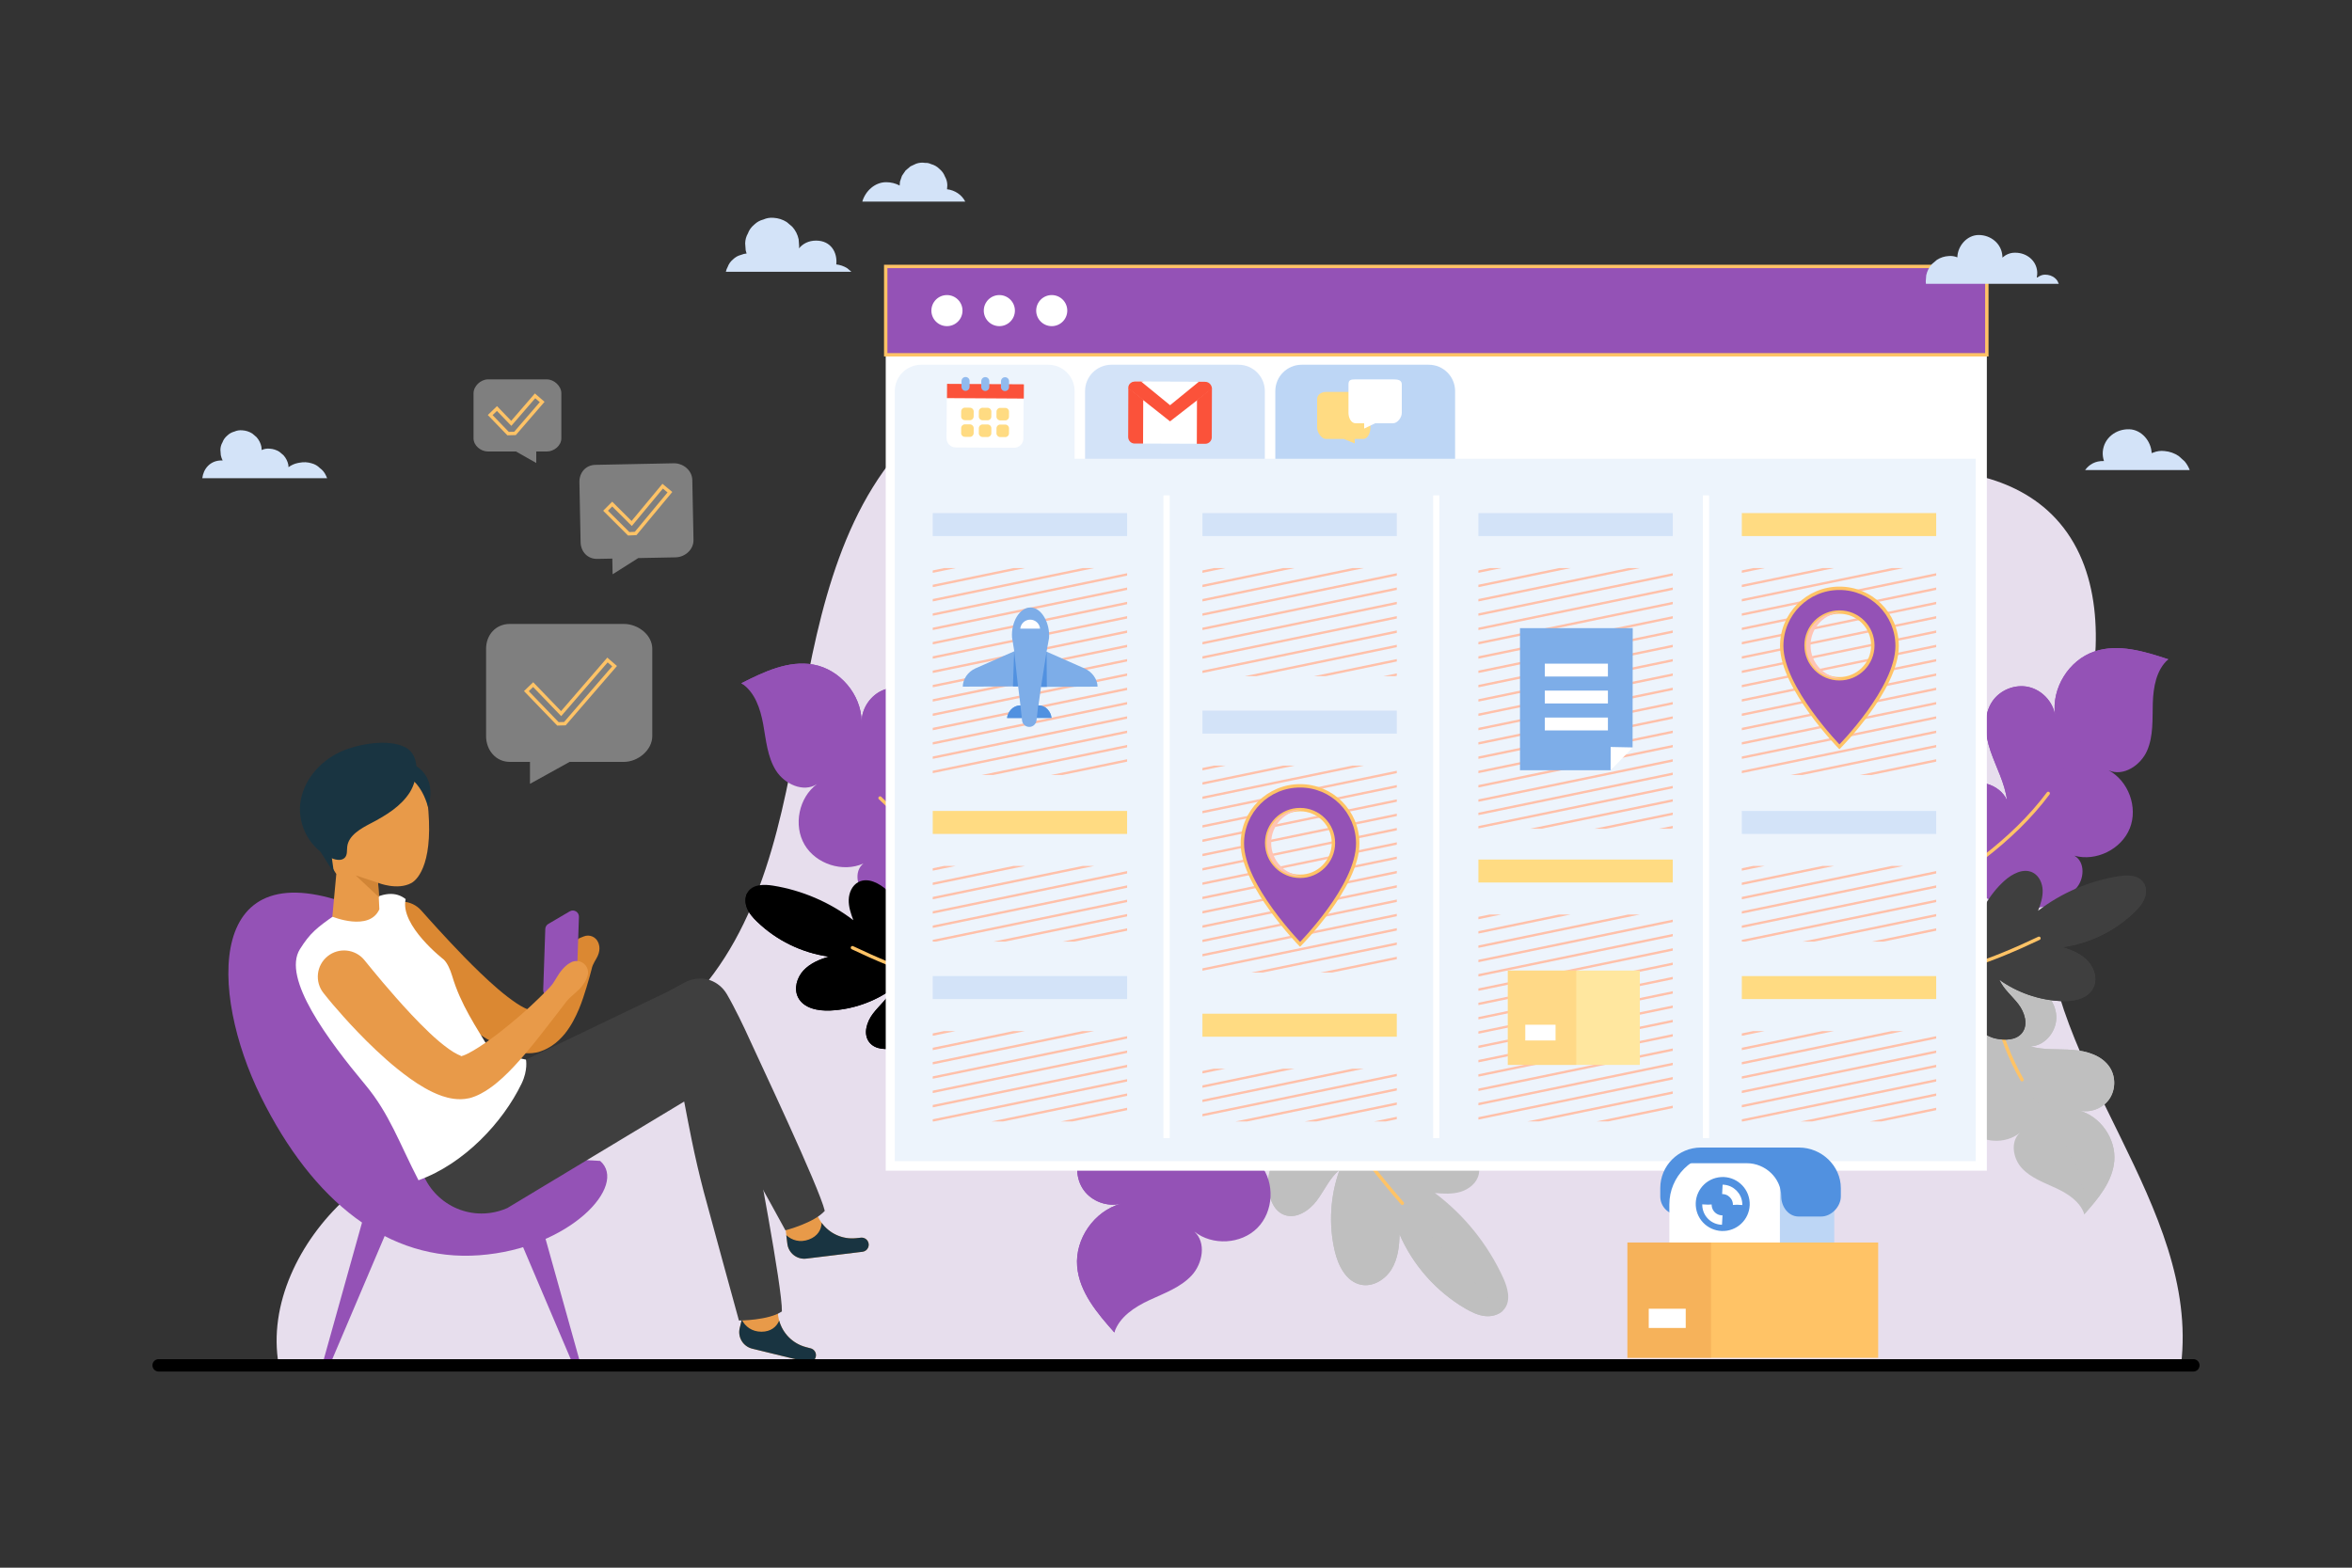 <svg xmlns="http://www.w3.org/2000/svg" xmlns:svg="http://www.w3.org/2000/svg" xmlns:xlink="http://www.w3.org/1999/xlink" width="750" height="500" xml:space="preserve"><rect width="100%" height="100%" fill="#333333" stroke="none"/> <g class="layer">  <title>Layer 1</title>  <g id="OBJECTS">   <path d="m695.49,435.33c6.1,-50.79 -43.27,-94.5 -43.36,-145.88c-0.04,-21.53 8.68,-41.98 13.42,-62.98c4.73,-21.01 4.59,-45.47 -10.12,-61.19c-12.95,-13.84 -33.96,-17.09 -52.74,-14.51c-18.78,2.59 -36.51,10.04 -54.95,14.44c-18.44,4.41 -38.94,5.44 -55.33,-4.07c-17.12,-9.93 -26.54,-29.38 -42.38,-41.23c-22.26,-16.67 -52.83,-15.58 -80.38,-11.8c-27.08,3.73 -55.3,10.02 -75.62,28.3c-24.99,22.48 -32.72,57.96 -38.59,91.06c-5.87,33.1 -12.33,68.52 -35.88,92.51c-14.8,15.07 -34.73,23.8 -54.25,31.91c-19.51,8.1 -39.58,16.23 -55.17,30.49c-14.65,13.4 -24.69,33.64 -21.26,52.95l606.61,0z" fill="#e7deed" id="svg_2"></path>   <g id="svg_3">    <g id="svg_4">     <path d="m625.3,280.62c-4.11,-4.11 -7.27,-9.44 -7.7,-15.23c-0.43,-5.8 2.3,-12 7.46,-14.68c5.16,-2.67 12.51,-0.79 14.93,4.49c-0.7,-5.48 -3.47,-10.44 -5.26,-15.67c-1.79,-5.22 -2.49,-11.4 0.65,-15.94c2.48,-3.58 7.21,-5.44 11.46,-4.49c4.25,0.95 7.75,4.64 8.47,8.93c-1.17,-8.53 4.39,-17.49 12.55,-20.25c7.61,-2.57 15.91,-0.03 23.55,2.49c-3.84,3.38 -4.78,8.95 -4.93,14.06c-0.15,5.11 0.22,10.43 -1.83,15.12c-2.05,4.68 -7.63,8.35 -12.28,6.22c6.36,3.38 9.45,11.83 6.78,18.51c-2.67,6.68 -10.74,10.67 -17.67,8.74c3.56,2.01 3.22,7.69 0.36,10.62c-10.39,10.66 -27.5,6.21 -36.54,-2.92z" fill="#9452b6" id="svg_5"></path>     <path d="m623.45,278.6c14.28,-7.14 25.11,-17.64 33.65,-31.54c4.49,-7.32 8.83,-14.65 14.19,-21.4c5.05,-6.37 11.71,-12.92 19.81,-15.1c0.1,-0.09 0.2,-0.2 0.3,-0.29c-7.63,-2.53 -15.93,-5.06 -23.55,-2.49c-8.15,2.76 -13.71,11.72 -12.54,20.25c-0.72,-4.29 -4.22,-7.98 -8.47,-8.93c-4.25,-0.95 -8.98,0.91 -11.46,4.49c-3.14,4.54 -2.44,10.72 -0.65,15.94c1.79,5.23 4.56,10.19 5.26,15.67c-2.42,-5.28 -9.77,-7.16 -14.93,-4.49c-5.16,2.68 -7.89,8.88 -7.46,14.68c0.36,4.88 2.67,9.44 5.85,13.21z" fill="#9452b6" id="svg_6"></path>    </g>    <path d="m653.13,253.05c-11.42,15.3 -28.28,26.95 -45.35,36.34" fill="none" id="svg_7" stroke="#FFC366" stroke-linecap="round" stroke-miterlimit="10" stroke-width="1.08"></path>   </g>   <g id="svg_8">    <g id="svg_9">     <path d="m633.02,314.34c4.44,-1.78 9.5,-2.43 14.03,-0.86c4.52,1.56 8.31,5.65 8.65,10.43c0.34,4.77 -3.48,9.72 -8.26,9.82c4.37,1.26 9.03,0.78 13.56,1.13c4.53,0.35 9.43,1.84 11.84,5.7c1.9,3.04 1.76,7.22 -0.34,10.13c-2.11,2.9 -6.04,4.34 -9.52,3.48c6.83,1.91 11.8,9.03 11.22,16.1c-0.54,6.59 -5.16,12.04 -9.56,16.99c-1.31,-4 -5.21,-6.54 -9.02,-8.31c-3.82,-1.78 -7.97,-3.24 -10.84,-6.32c-2.87,-3.07 -3.82,-8.49 -0.7,-11.31c-4.62,3.7 -12.02,3.28 -16.2,-0.91c-4.18,-4.2 -4.57,-11.61 -0.84,-16.21c-2.69,2.04 -6.87,-0.07 -8.15,-3.19c-4.67,-11.34 4.28,-22.82 14.13,-26.67z" fill="#bfbfbf" id="svg_10"></path>     <path d="m635.15,313.59c0.74,13.12 5.14,24.74 12.87,35.73c4.06,5.79 8.19,11.46 11.54,17.7c3.17,5.9 5.95,13.08 4.95,19.91c0.05,0.11 0.09,0.21 0.13,0.33c4.4,-4.95 9.02,-10.4 9.56,-17c0.58,-7.06 -4.39,-14.19 -11.22,-16.09c3.48,0.86 7.42,-0.58 9.52,-3.48c2.1,-2.91 2.24,-7.09 0.34,-10.13c-2.41,-3.86 -7.31,-5.35 -11.84,-5.7c-4.53,-0.35 -9.19,0.13 -13.56,-1.13c4.79,-0.1 8.6,-5.05 8.26,-9.82c-0.33,-4.78 -4.13,-8.87 -8.65,-10.43c-3.82,-1.32 -8.01,-1.06 -11.9,0.11z" fill="#bfbfbf" id="svg_11"></path>    </g>    <path d="m644.78,344.36c-7.84,-13.62 -11.15,-30.16 -12.68,-46.14" fill="none" id="svg_12" stroke="#FFC366" stroke-linecap="round" stroke-miterlimit="10" stroke-width="1.08"></path>   </g>   <path d="m64.51,152.51l39.8,0c-0.11,-0.3 -0.23,-0.59 -0.39,-0.88c-0.44,-0.96 -1.09,-1.75 -1.93,-2.35c-0.72,-0.73 -1.58,-1.23 -2.58,-1.5c-1.27,-0.4 -2.56,-0.47 -3.87,-0.21c-0.2,0.04 -0.41,0.08 -0.61,0.11c-1.09,0.23 -2.06,0.68 -2.93,1.32c-0.02,-0.26 -0.04,-0.51 -0.06,-0.77c-0.24,-1.14 -0.75,-2.14 -1.52,-3.01c-0.44,-0.37 -0.88,-0.74 -1.32,-1.12c-0.96,-0.6 -2,-0.94 -3.13,-1c-0.86,-0.08 -1.67,0.05 -2.44,0.4c-0.03,0 -0.06,0.02 -0.09,0.03c-0.03,-0.34 -0.05,-0.68 -0.08,-1.02c-0.25,-1.17 -0.77,-2.2 -1.56,-3.09c-0.45,-0.38 -0.9,-0.76 -1.35,-1.15c-0.99,-0.62 -2.06,-0.96 -3.22,-1.03c-0.88,-0.07 -1.71,0.06 -2.5,0.41c-0.86,0.22 -1.62,0.65 -2.27,1.28c-0.7,0.59 -1.21,1.3 -1.51,2.13c-0.44,0.75 -0.66,1.56 -0.67,2.44c0.04,0.56 0.08,1.13 0.13,1.69c0.12,0.59 0.32,1.15 0.59,1.68c-0.11,-0.01 -0.22,-0.02 -0.34,-0.02c-3.72,0 -5.82,2.77 -6.15,5.66z" fill="#D3E3F8" id="svg_13"></path>   <g id="svg_14">    <g id="svg_15">     <path d="m618.75,287.89c0.75,-1.67 1.79,-3.26 3.25,-4.37c1.46,-1.11 3.48,-1.64 5.18,-0.94c2.48,1.01 3.39,4.12 3.24,6.8c-0.14,2.68 -1.01,5.33 -0.72,8c1.32,-6.28 4.67,-12.11 9.41,-16.42c2.51,-2.28 6.15,-4.2 9.15,-2.64c1.99,1.04 3.03,3.39 3.1,5.64c0.07,2.24 -0.68,4.43 -1.47,6.53c7.45,-5.72 16.36,-9.55 25.64,-11.03c2.78,-0.44 6.12,-0.46 7.83,1.78c1.12,1.48 1.15,3.57 0.48,5.3c-0.67,1.73 -1.94,3.15 -3.27,4.43c-6.2,6 -14.34,9.96 -22.88,11.13c2.98,0.9 5.98,2.14 8.1,4.42c2.11,2.29 3.12,5.83 1.7,8.61c-1.78,3.49 -6.38,4.35 -10.3,4.16c-7.02,-0.33 -13.92,-2.73 -19.64,-6.81c1.32,3.02 4.05,5.16 6.05,7.78s3.23,6.49 1.23,9.11c-1.89,2.49 -5.62,2.51 -8.67,1.81c-8.36,-1.92 -26.69,-22.6 -17.41,-43.29z" fill="#3f3f3f" id="svg_16"></path>     <path d="m682.5,282.76c0.46,-0.26 0.87,-0.59 1.22,-0.95c0.76,1.41 0.71,3.21 0.12,4.73c-0.67,1.72 -1.94,3.15 -3.28,4.43c-6.19,6 -14.33,9.95 -22.87,11.13c2.98,0.89 5.98,2.14 8.1,4.42c2.11,2.29 3.12,5.83 1.7,8.6c-1.78,3.5 -6.38,4.36 -10.3,4.17c-7.02,-0.33 -13.92,-2.73 -19.64,-6.81c1.31,3.02 4.04,5.16 6.05,7.78c2.01,2.61 3.23,6.48 1.23,9.11c-1.89,2.49 -5.62,2.51 -8.67,1.81c-5.11,-1.17 -13.94,-9.35 -17.92,-20.25c22.68,-5.9 43.9,-16.81 64.26,-28.17z" fill="#3f3f3f" id="svg_17"></path>    </g>    <path d="m650.18,299.26c-14.77,7.03 -29.55,12.52 -45.47,13.53" fill="none" id="svg_18" stroke="#FFC366" stroke-linecap="round" stroke-miterlimit="10" stroke-width="1.08"></path>   </g>   <g id="svg_19" transform="matrix(1 0 0 1 0 0)">    <g id="svg_20">     <path d="m450.27,342.43c2.25,0.34 4.5,1.06 6.31,2.43c1.82,1.37 3.11,3.6 2.86,5.86c-0.39,3.31 -3.8,5.43 -7.05,6.15c-3.25,0.72 -6.7,0.57 -9.8,1.81c7.94,-0.52 16.03,1.53 22.76,5.76c3.56,2.24 7.07,5.95 6.2,10.06c-0.57,2.73 -3.03,4.75 -5.69,5.58c-2.67,0.83 -5.53,0.67 -8.3,0.42c9.33,7 16.87,16.36 21.73,26.96c1.46,3.18 2.59,7.16 0.49,9.95c-1.39,1.84 -3.88,2.57 -6.17,2.34c-2.29,-0.23 -4.41,-1.27 -6.39,-2.43c-9.23,-5.41 -16.67,-13.81 -20.93,-23.63c-0.07,3.87 -0.56,7.87 -2.58,11.16c-2.03,3.29 -5.93,5.68 -9.71,4.91c-4.77,-0.97 -7.33,-6.18 -8.42,-10.92c-1.94,-8.5 -1.38,-17.55 1.59,-25.74c-3.18,2.58 -4.82,6.55 -7.28,9.82c-2.46,3.27 -6.67,6.02 -10.47,4.51c-3.61,-1.43 -4.89,-5.88 -5.07,-9.76c-0.49,-10.62 18.11,-39.43 45.92,-35.24z" fill="#bfbfbf" id="svg_21"></path>     <path d="m477.68,416.88c0.46,0.47 0.98,0.85 1.54,1.15c-1.44,1.38 -3.6,1.92 -5.61,1.72c-2.29,-0.23 -4.41,-1.27 -6.39,-2.43c-9.23,-5.41 -16.68,-13.81 -20.93,-23.63c-0.07,3.87 -0.56,7.87 -2.58,11.16c-2.03,3.29 -5.93,5.67 -9.71,4.9c-4.77,-0.97 -7.34,-6.17 -8.42,-10.92c-1.94,-8.49 -1.38,-17.54 1.59,-25.73c-3.18,2.58 -4.82,6.55 -7.28,9.82c-2.46,3.27 -6.67,6.02 -10.47,4.51c-3.61,-1.43 -4.89,-5.88 -5.07,-9.76c-0.3,-6.49 6.53,-19.77 18.22,-28.16c14.62,25.12 34.74,46.84 55.11,67.37z" fill="#bfbfbf" id="svg_22"></path>    </g>    <path d="m447.17,383.78c-13.32,-15.3 -24.81,-31.14 -31.33,-49.82" fill="#bfbfbf" id="svg_23" stroke="#FFC366" stroke-linecap="round" stroke-miterlimit="10" stroke-width="1.08"></path>   </g>   <g id="svg_24" transform="matrix(1 0 0 1 0 0)">    <g id="svg_25">     <path d="m312.24,277.64c3.46,-4.67 5.8,-10.41 5.36,-16.2c-0.44,-5.8 -4.07,-11.53 -9.57,-13.4c-5.5,-1.88 -12.49,1.07 -14.09,6.66c-0.12,-5.53 1.87,-10.85 2.87,-16.28c0.99,-5.43 0.76,-11.64 -3.02,-15.67c-2.98,-3.17 -7.94,-4.3 -12,-2.73c-4.06,1.56 -6.97,5.74 -7.04,10.09c-0.12,-8.61 -6.95,-16.65 -15.42,-18.16c-7.92,-1.41 -15.74,2.33 -22.92,5.96c4.3,2.77 6.06,8.14 6.97,13.17c0.9,5.03 1.33,10.35 4.05,14.68c2.73,4.33 8.79,7.12 13.07,4.33c-5.78,4.28 -7.58,13.1 -3.95,19.31c3.64,6.21 12.21,8.95 18.78,6.01c-3.23,2.52 -2.05,8.09 1.22,10.56c11.87,9 28.12,2.04 35.69,-8.33z" fill="#9452b6" id="svg_26"></path>     <path d="m313.78,275.37c-15.18,-4.93 -27.46,-13.71 -37.97,-26.18c-5.53,-6.57 -10.92,-13.17 -17.21,-19.05c-5.94,-5.55 -13.51,-11.04 -21.84,-11.98c-0.12,-0.08 -0.23,-0.17 -0.35,-0.25c7.18,-3.63 15,-7.37 22.92,-5.96c8.48,1.51 15.3,9.55 15.42,18.16c0.07,-4.35 2.98,-8.52 7.04,-10.09c4.06,-1.57 9.02,-0.44 12,2.73c3.78,4.03 4.01,10.24 3.02,15.67c-1,5.44 -2.99,10.76 -2.87,16.28c1.6,-5.59 8.59,-8.54 14.09,-6.66c5.5,1.88 9.13,7.6 9.57,13.4c0.37,4.88 -1.24,9.73 -3.82,13.93z" fill="#9452b6" id="svg_27"></path>    </g>    <path d="m280.63,254.52c13.56,13.43 31.97,22.45 50.25,29.19" fill="#9452b6" id="svg_28" stroke="#FFC366" stroke-linecap="round" stroke-miterlimit="10" stroke-width="1.08"></path>   </g>   <g id="svg_29" transform="matrix(1 0 0 1 0 0)">    <g id="svg_30">     <path d="m394.57,334.5c-5.52,-2.2 -11.8,-3 -17.41,-1.06c-5.61,1.94 -10.32,7.02 -10.74,12.94c-0.42,5.92 4.32,12.05 10.26,12.18c-5.43,1.56 -11.2,0.98 -16.83,1.41c-5.62,0.43 -11.7,2.28 -14.69,7.06c-2.36,3.77 -2.18,8.97 0.43,12.57c2.61,3.6 7.49,5.39 11.8,4.32c-8.47,2.36 -14.63,11.2 -13.91,19.97c0.67,8.18 6.4,14.94 11.86,21.08c1.62,-4.97 6.46,-8.11 11.19,-10.31c4.74,-2.21 9.88,-4.02 13.44,-7.84c3.56,-3.82 4.75,-10.53 0.87,-14.03c5.74,4.59 14.92,4.07 20.1,-1.14c5.19,-5.21 5.66,-14.39 1.04,-20.11c3.33,2.54 8.52,-0.08 10.12,-3.95c5.79,-14.07 -5.32,-28.31 -17.53,-33.09z" fill="#9452b6" id="svg_31"></path>     <path d="m391.92,333.58c-0.91,16.28 -6.38,30.69 -15.96,44.32c-5.04,7.18 -10.16,14.22 -14.32,21.97c-3.93,7.31 -7.39,16.22 -6.15,24.69c-0.05,0.13 -0.1,0.27 -0.15,0.41c-5.46,-6.14 -11.19,-12.9 -11.86,-21.09c-0.72,-8.76 5.44,-17.6 13.91,-19.96c-4.31,1.07 -9.19,-0.72 -11.8,-4.32c-2.61,-3.6 -2.79,-8.8 -0.43,-12.57c2.99,-4.78 9.07,-6.63 14.69,-7.06c5.63,-0.43 11.4,0.15 16.83,-1.41c-5.94,-0.13 -10.68,-6.26 -10.26,-12.18c0.42,-5.92 5.13,-11 10.74,-12.94c4.74,-1.64 9.94,-1.32 14.76,0.14z" fill="#9452b6" id="svg_32"></path>    </g>    <path d="m379.97,371.75c9.73,-16.89 13.84,-37.42 15.73,-57.24" fill="#9452b6" id="svg_33" stroke="#FFC366" stroke-linecap="round" stroke-miterlimit="10" stroke-width="1.08"></path>   </g>   <g id="svg_34" transform="matrix(1 0 0 1 0 0)">    <g id="svg_35">     <path d="m303.25,290.89c-0.75,-1.67 -1.79,-3.26 -3.25,-4.37c-1.46,-1.11 -3.48,-1.64 -5.18,-0.94c-2.48,1.01 -3.38,4.12 -3.24,6.8c0.14,2.68 1.01,5.33 0.72,8c-1.33,-6.28 -4.67,-12.11 -9.41,-16.42c-2.51,-2.28 -6.15,-4.2 -9.15,-2.64c-2,1.04 -3.03,3.39 -3.1,5.64c-0.07,2.24 0.68,4.43 1.47,6.53c-7.46,-5.72 -16.36,-9.55 -25.64,-11.03c-2.78,-0.44 -6.12,-0.46 -7.83,1.78c-1.13,1.48 -1.15,3.57 -0.48,5.3c0.67,1.73 1.94,3.15 3.27,4.43c6.2,6 14.34,9.96 22.88,11.13c-2.98,0.9 -5.98,2.14 -8.1,4.42c-2.11,2.29 -3.12,5.83 -1.71,8.61c1.79,3.49 6.39,4.35 10.31,4.16c7.01,-0.33 13.92,-2.73 19.64,-6.81c-1.32,3.02 -4.05,5.16 -6.05,7.78c-2.01,2.62 -3.23,6.49 -1.23,9.11c1.89,2.49 5.62,2.51 8.67,1.81c8.36,-1.92 26.69,-22.6 17.41,-43.29z" fill="#000000" id="svg_36"></path>     <path d="m239.5,285.76c-0.46,-0.26 -0.87,-0.59 -1.22,-0.95c-0.76,1.41 -0.71,3.21 -0.12,4.73c0.67,1.72 1.94,3.15 3.27,4.43c6.2,6 14.34,9.95 22.88,11.13c-2.98,0.89 -5.98,2.14 -8.1,4.42c-2.11,2.29 -3.12,5.83 -1.7,8.6c1.78,3.5 6.38,4.36 10.3,4.17c7.02,-0.33 13.92,-2.73 19.64,-6.81c-1.32,3.02 -4.05,5.16 -6.05,7.78c-2.01,2.61 -3.23,6.48 -1.23,9.11c1.89,2.49 5.62,2.51 8.67,1.81c5.11,-1.17 13.94,-9.35 17.92,-20.25c-22.68,-5.9 -43.9,-16.81 -64.26,-28.17z" fill="#000000" id="svg_37"></path>    </g>    <path d="m271.82,302.26c14.77,7.03 29.56,12.52 45.47,13.53" fill="#000000" id="svg_38" stroke="#FFC366" stroke-linecap="round" stroke-miterlimit="10" stroke-width="1.08"></path>   </g>   <g id="svg_39" transform="matrix(1 0 0 1 0 0)">    <g id="svg_40">     <polygon fill="#9452b6" id="svg_41" points="128.07,381.492 105.747,434 103.117,434 119.938,373.84    "></polygon>    </g>    <g id="svg_42">     <polygon fill="#9452b6" id="svg_43" points="159.881,381.492 182.204,434 184.833,434 168.013,373.84    "></polygon>    </g>    <path d="m191.37,370.26c8.96,7.74 -9.54,27.95 -38.54,30.09c-29,2.15 -53.11,-17.13 -69.65,-50.59c-16.54,-33.47 -17.8,-79.8 30.43,-60.53c48.22,19.27 47.11,79.4 47.11,79.4l30.65,1.63z" fill="#9452b6" id="svg_44"></path>   </g>   <path d="m664.89,149.93l33.36,0c-0.37,-1 -0.9,-1.92 -1.6,-2.76c-0.63,-0.57 -1.25,-1.13 -1.88,-1.7c-1.37,-0.93 -2.88,-1.46 -4.53,-1.61c-1.24,-0.15 -2.44,0.01 -3.57,0.47c-0.19,0.05 -0.38,0.11 -0.56,0.17c-0.14,-3.77 -3.21,-7.47 -7.14,-7.59c-4.22,-0.13 -8.07,2.77 -8.44,7.13c-0.08,1.01 0.06,2.03 0.38,3c-0.01,0 -0.02,0 -0.03,0c-2.73,-0.09 -4.74,1.14 -5.99,2.89z" fill="#D3E3F8" id="svg_45"></path>   <path d="m307.8,64.3l-32.83,0c0.97,-3.35 3.99,-6.19 7.61,-6.19c1.54,0 3.01,0.38 4.3,1.06c0.04,-0.42 0.07,-0.83 0.1,-1.24c0.21,-0.62 0.43,-1.24 0.64,-1.87c0.39,-0.56 0.77,-1.12 1.15,-1.68c0.52,-0.44 1.04,-0.88 1.56,-1.32c0.59,-0.28 1.19,-0.56 1.79,-0.84c0.94,-0.34 1.91,-0.43 2.88,-0.27c0.67,-0.04 1.3,0.1 1.9,0.39c0.99,0.26 1.87,0.75 2.62,1.48c0.04,0.04 0.07,0.08 0.11,0.12c0.79,0.65 1.35,1.45 1.7,2.39c0.49,0.84 0.74,1.76 0.75,2.75c-0.03,0.43 -0.06,0.85 -0.09,1.28c2.5,0.29 4.71,1.76 5.81,3.94z" fill="#D3E3F8" id="svg_46"></path>   <path d="m271.48,86.67c-0.44,-0.37 -0.87,-0.74 -1.3,-1.11c-1.09,-0.68 -2.26,-1.08 -3.51,-1.23c0.42,-3.7 -1.64,-7.59 -6.44,-7.59c-2.41,0 -4.23,1 -5.45,2.47c0.03,-0.23 0.05,-0.45 0.05,-0.68c-0.05,-0.73 -0.11,-1.46 -0.16,-2.2c-0.32,-1.52 -1,-2.86 -2.04,-4.02c-0.59,-0.5 -1.17,-0.99 -1.76,-1.49c-1.28,-0.81 -2.68,-1.26 -4.19,-1.35c-1.15,-0.1 -2.23,0.08 -3.26,0.54c-1.12,0.28 -2.11,0.84 -2.96,1.67c-0.91,0.76 -1.57,1.68 -1.97,2.77c-0.56,0.97 -0.85,2.03 -0.87,3.18c0.05,0.73 0.11,1.46 0.16,2.2c0.08,0.35 0.18,0.69 0.29,1.02c-0.62,0.05 -1.23,0.2 -1.81,0.45c-0.96,0.25 -1.8,0.72 -2.52,1.43c-0.78,0.65 -1.34,1.43 -1.68,2.36c-0.29,0.5 -0.48,1.03 -0.6,1.58l40.02,0z" fill="#D3E3F8" id="svg_47"></path>   <g id="svg_48">    <path d="m134.4,290.47c0,0 0.89,0.99 2.44,2.73c1.59,1.77 3.88,4.3 6.67,7.27c2.78,2.98 6.08,6.4 9.68,9.86c1.81,1.72 3.68,3.47 5.61,5.12c1.93,1.65 3.93,3.2 5.84,4.49c0.95,0.63 1.89,1.19 2.69,1.57c0.78,0.4 1.49,0.58 1.46,0.62c0.01,0.01 -0.01,0.02 -0.05,0.02c-0.02,0.02 -0.05,0.03 -0.12,0.04c-0.03,0.01 -0.06,0.02 -0.09,0.04l-0.02,0.01c-0.43,0.11 -0.1,0.03 -0.19,0.05l0.03,-0.01l0.13,-0.02c0.14,-0.02 0.44,-0.08 0.33,-0.05c-0.11,0.07 0.03,0.05 0.14,0.04c0.11,-0.02 0.24,-0.05 0.37,-0.09c0.54,-0.19 1.29,-0.53 2.02,-1.08c1.53,-1.06 3.1,-2.66 4.45,-4.33c1.36,-1.69 2.61,-3.45 3.63,-5.18c1.04,-1.71 1.86,-3.38 2.57,-4.87c0.81,-1.46 0.64,-3.04 0.85,-4.2c0.2,-1.16 0.63,-1.99 1.07,-2.52c0.22,-0.26 0.42,-0.45 0.58,-0.57c0.15,-0.13 0.24,-0.17 0.24,-0.17l1.43,-0.58c1.8,-0.73 3.86,0.13 4.6,1.94c0.02,0.04 0.04,0.1 0.06,0.14c0,0 0.04,0.12 0.11,0.34c0.08,0.21 0.14,0.5 0.19,0.87c0.1,0.74 0,1.77 -0.52,2.94c-0.51,1.18 -1.6,2.44 -1.94,4.2c-0.44,1.72 -0.99,3.65 -1.63,5.79c-0.66,2.13 -1.38,4.49 -2.42,6.97c-1.07,2.48 -2.34,5.14 -4.49,7.85c-1.1,1.32 -2.42,2.7 -4.22,3.88c-0.46,0.29 -0.93,0.58 -1.44,0.84c-0.51,0.26 -1.01,0.5 -1.76,0.77l-0.66,0.24l-0.12,0.05l-0.03,0.01c-0.11,0.03 0.2,-0.05 -0.25,0.06l-0.15,0.04l-0.59,0.12c-0.41,0.08 -0.78,0.13 -1.15,0.16c-0.38,0.04 -0.74,0.06 -1.08,0.06c-1.4,0.02 -2.61,-0.16 -3.67,-0.39c-1.07,-0.24 -2.04,-0.53 -2.93,-0.86c-1.8,-0.65 -3.35,-1.4 -4.81,-2.18c-2.92,-1.57 -5.46,-3.32 -7.88,-5.07c-2.4,-1.76 -4.65,-3.55 -6.75,-5.34c-4.21,-3.56 -7.88,-7.04 -10.97,-10.09c-3.07,-3.05 -5.53,-5.67 -7.24,-7.54c-0.85,-0.94 -1.51,-1.69 -1.97,-2.19c-0.46,-0.54 -0.71,-0.82 -0.71,-0.82c-3.04,-3.48 -2.69,-8.78 0.79,-11.82c3.46,-3.03 8.71,-2.7 11.76,0.72l0.11,0.12z" fill="#DB8832" id="svg_49"></path>    <polygon fill="#3f3f3f" id="svg_50" points="161.5,340.944 214.833,315.365 214.833,343.195 176.298,375 161.5,375   "></polygon>    <path d="m237.75,415.88l-1.87,7.7c-0.71,2.92 1.08,5.86 4,6.57l17.52,4.27c1.53,0.38 2.97,-0.9 2.78,-2.46l0,0c-0.11,-0.9 -0.75,-1.65 -1.62,-1.9l-1.59,-0.42c-5.45,-1.44 -9.17,-6.48 -8.93,-12.11l0,0l-10.29,-1.65z" fill="#E89A49" id="svg_51"></path>    <path d="m236.53,420.9c1.09,2.17 3.21,3.84 6.28,3.84c2.96,0 4.81,-1.52 5.65,-3.55c1.11,4.04 4.28,7.33 8.51,8.45l1.59,0.42c0.87,0.25 1.51,1 1.62,1.9c0.19,1.56 -1.25,2.84 -2.78,2.46l-17.52,-4.27c-2.92,-0.71 -4.71,-3.65 -4,-6.57l0.65,-2.68z" fill="#193441" id="svg_52"></path>    <path d="m250.11,388.81l0.96,7.87c0.36,2.98 3.08,5.11 6.06,4.74l17.9,-2.18c1.57,-0.19 2.46,-1.89 1.73,-3.29l0,0c-0.42,-0.81 -1.28,-1.28 -2.18,-1.21l-1.64,0.17c-5.6,0.57 -10.86,-2.83 -12.63,-8.18l0,0l-10.2,2.08z" fill="#E89A49" id="svg_53"></path>    <path d="m250.73,393.95c1.79,1.64 4.36,2.45 7.24,1.37c2.76,-1.04 3.96,-3.12 4.03,-5.32c2.46,3.4 6.59,5.36 10.94,4.91l1.63,-0.17c0.91,-0.07 1.77,0.4 2.19,1.21c0.73,1.4 -0.16,3.1 -1.73,3.29l-17.9,2.18c-2.98,0.37 -5.7,-1.75 -6.06,-4.74l-0.34,-2.73z" fill="#193441" id="svg_54"></path>    <path d="m220.57,363.61c1.12,5.5 2.4,10.97 3.82,16.42c1.43,5.44 11.24,41.14 11.24,41.14c0,0 9.46,-0.01 13.7,-2.9c0.19,-7.53 -8.57,-52.74 -9.52,-58.27c-0.47,-2.77 -1.02,-5.52 -1.58,-8.27c-0.61,-2.74 -1.2,-5.48 -1.98,-8.19c-1.44,-4.99 -6.33,-8.04 -11.33,-7.3l-0.43,0.06c0,0 -0.38,8.69 -4.81,0.7c-4.43,-8 -67.18,13.5 -67.18,13.5c-11.02,1.62 -20.5,8.28 -18.88,19.3c1.62,11.02 11.87,18.65 22.89,17.02c1.83,-0.26 3.65,-0.81 5.26,-1.52l56.4,-33.97c0.29,1.65 2.06,10.64 2.4,12.28z" fill="#3f3f3f" id="svg_55" transform="matrix(1 0 0 1 0 0)"></path>    <path d="m166.33,345.59c2.08,-4.32 1.39,-7.63 1.39,-7.63l-11.08,-2.45c-4.95,-8.17 -9.75,-15.13 -12.47,-24.29c-0.65,-2.17 -1.6,-4.16 -2.66,-5.17c0,0 -14.11,-10.89 -12.15,-19.29c-2.98,-2.34 -7.16,-2.5 -13.3,1.54l-9.1,3.44c-6.03,4.2 -8.14,5.92 -11.32,10.99c-5.81,9.26 9.01,29.05 20.86,43.27c7.7,9.24 10.83,18.61 16.95,30.43c14.53,-5.23 26.88,-18.43 32.88,-30.84z" fill="#FFFFFF" id="svg_56"></path>    <g id="svg_57">     <defs>      <path d="m136.27,255.25c-1.12,-9.46 -7.12,-14.34 -17.87,-14.33c-6.41,0.01 -12.3,3.52 -15.73,8.93l-0.5,0.79c-2.83,4.47 -3.62,11.64 -2.13,16.73l7.2,11.39l-1.26,13.6c0,0 11.77,4.85 14.99,-2.35l-0.4,-8.44c0,0 6.06,2.47 10.55,0.1c2.35,-1.24 7.42,-7.13 5.15,-26.42z" id="XMLID_32_"></path>     </defs>     <use fill="#E89A49" id="svg_58" xlink:href="#XMLID_32_"></use>     <clipPath id="XMLID_00000106146735871718257240000014333193203771460249_">      <use id="svg_59" xlink:href="#XMLID_32_"></use>     </clipPath>    </g>    <path d="m218.12,313.45c2.59,-1.43 5.7,-1.82 8.46,-0.77c2.1,0.79 3.95,2.29 5.18,4.37c1.43,2.43 2.68,4.94 3.95,7.45c1.23,2.52 2.45,5.05 3.59,7.61c2.3,5.13 22.02,46.74 23.7,54.08c-3.39,3.85 -12.55,6.21 -12.55,6.21c0,0 -27.81,-50.95 -31.37,-54.93c-3.56,-3.98 -16.81,-1.1 -16.81,-1.1l11.12,-20.31l4.73,-2.61z" fill="#3f3f3f" id="svg_60"></path>    <path d="m176.16,317.48l6.83,-4.01c0.57,-0.34 0.94,-0.95 0.96,-1.62l0.66,-19.43c0.05,-1.54 -1.61,-2.53 -2.94,-1.75l-6.83,4.01c-0.57,0.34 -0.94,0.95 -0.96,1.62l-0.66,19.43c-0.05,1.54 1.61,2.53 2.94,1.75z" fill="#9452b6" id="svg_61"></path>    <path d="m116.31,306.35c0,0 0.96,1.18 2.64,3.23c1.7,2.11 4.23,5.06 7.27,8.54c3.06,3.46 6.69,7.45 10.71,11.26c1.99,1.9 4.13,3.72 6.2,5.2c1.02,0.73 2.04,1.35 2.86,1.74c0.4,0.2 0.73,0.32 0.9,0.38c0.18,0.08 0.15,0.07 -0.11,0.17c0.17,0.09 1.3,-0.28 2.37,-0.83c1.09,-0.56 2.3,-1.24 3.49,-2.02c2.39,-1.54 4.8,-3.28 7.08,-5.07c2.28,-1.8 4.47,-3.62 6.52,-5.4c2.05,-1.78 3.92,-3.54 5.63,-5.2c0.84,-0.83 1.65,-1.64 2.42,-2.4c0.77,-0.76 1.48,-1.51 2.04,-2.31c1.09,-1.61 1.86,-3.15 2.77,-4.19c0.87,-1.08 1.74,-1.77 2.4,-2.18c0.65,-0.43 1.09,-0.56 1.09,-0.56l0.17,-0.05c1.95,-0.6 4.01,0.5 4.61,2.45c0.15,0.49 0.19,1.01 0.13,1.49c0,0 -0.05,0.49 -0.34,1.23c-0.28,0.76 -0.81,1.77 -1.72,2.86c-0.88,1.12 -2.29,2.18 -3.73,3.54c-0.72,0.69 -1.36,1.52 -2.02,2.41c-0.68,0.88 -1.39,1.81 -2.13,2.77c-1.5,1.94 -3.13,4.04 -4.85,6.25c-1.73,2.23 -3.6,4.56 -5.64,6.93c-2.06,2.36 -4.24,4.8 -6.81,7.16c-1.3,1.17 -2.67,2.35 -4.3,3.46c-0.81,0.56 -1.69,1.1 -2.69,1.63c-0.51,0.27 -1.02,0.51 -1.66,0.77l-0.56,0.21l-0.5,0.17l-0.29,0.1l-0.14,0.04c0.18,-0.04 -0.28,0.07 -0.27,0.07l-0.08,0.02l-0.17,0.04c-1.84,0.42 -3.49,0.37 -4.89,0.19c-1.41,-0.19 -2.62,-0.51 -3.71,-0.88c-2.17,-0.75 -3.96,-1.66 -5.6,-2.59c-3.28,-1.87 -6,-3.94 -8.55,-5.97c-2.54,-2.03 -4.82,-4.09 -6.93,-6.07c-2.11,-1.98 -4.02,-3.9 -5.75,-5.7c-3.47,-3.58 -6.16,-6.72 -8.06,-8.91c-0.95,-1.1 -1.65,-2 -2.15,-2.61c-0.51,-0.63 -0.78,-0.97 -0.78,-0.97c-2.89,-3.61 -2.31,-8.89 1.3,-11.78c3.59,-2.87 8.82,-2.31 11.72,1.24l0.11,0.14z" fill="#E89A49" id="svg_62"></path>    <polygon fill="#D18536" id="svg_63" points="120.572,281.571 113.415,279.198 120.875,286.177   "></polygon>    <path d="m130.67,252.72c-2.82,4.44 -7.6,7.36 -12.37,9.84c-3.32,1.73 -7.15,3.88 -7.58,7.48c-0.14,1.21 0.09,2.6 -0.76,3.5c-0.98,1.06 -2.77,0.77 -4.13,0.21c-6.85,-2.81 -10.91,-10.39 -10.08,-17.48c0.82,-7.09 6.05,-13.36 12.76,-16.46c5.29,-2.44 15.16,-4.33 20.71,-1.48c5.06,2.61 4,10.37 1.45,14.39z" fill="#193441" id="svg_64"></path>    <path d="m130.33,247.89c0,0 4.1,2.05 6.15,9.48c0,0 4.61,-11.78 -8.71,-15.11l2.56,5.63z" fill="#193441" id="svg_65"></path>    <polygon fill="#193441" id="svg_66" points="106.5,278.5 99.934,268.006 105,267.75   "></polygon>   </g>   <g id="svg_67">    <g id="svg_68">     <polygon fill="#FFFFFF" id="svg_69" points="633.56,373.385 282.44,373.385 282.44,113.161 458,105.282 633.56,113.161    "></polygon>     <rect fill="#9452b6" height="28.19" id="svg_70" stroke="#FFC366" stroke-linecap="round" stroke-width="1.08" width="351.12" x="282.44" y="84.97"></rect>     <g id="svg_71">      <path d="m306.92,99.07c0,2.73 -2.22,4.95 -4.96,4.95s-4.96,-2.22 -4.96,-4.95c0,-2.74 2.22,-4.96 4.96,-4.96s4.96,2.22 4.96,4.96z" fill="#FFFFFF" id="svg_72"></path>      <path d="m323.63,99.07c0,2.73 -2.23,4.95 -4.96,4.95c-2.74,0 -4.96,-2.22 -4.96,-4.95c0,-2.74 2.22,-4.96 4.96,-4.96c2.73,0 4.96,2.22 4.96,4.96z" fill="#FFFFFF" id="svg_73"></path>      <path d="m340.33,99.07c0,2.73 -2.22,4.95 -4.95,4.95c-2.74,0 -4.96,-2.22 -4.96,-4.95c0,-2.74 2.22,-4.96 4.96,-4.96c2.73,0 4.95,2.22 4.95,4.96z" fill="#FFFFFF" id="svg_74"></path>     </g>    </g>    <g id="svg_75" transform="matrix(1 0 0 1 0 0)">     <path d="m380,165.67l-34,0l0,-40.93c0,-4.64 3.76,-8.41 8.4,-8.41l40.53,0c4.64,0 8.4,3.77 8.4,8.41l0,21.59l-23.33,19.34z" fill="#D3E3F8" id="svg_76"></path>     <g id="svg_77">      <path d="m440.67,165.67l-34,0l0,-40.93c0,-4.64 3.76,-8.41 8.4,-8.41l40.53,0c4.64,0 8.4,3.77 8.4,8.41l0,21.59l-23.33,19.34z" fill="#BDD6F5" id="svg_78"></path>     </g>     <path d="m342.67,146.33l0,-21.59c0,-4.64 -3.77,-8.41 -8.41,-8.41l-40.52,0c-4.64,0 -8.41,3.77 -8.41,8.41l0,245.59l344.67,0l0,-224l-287.33,0z" fill="#EDF4FC" id="svg_79"></path>     <g id="svg_80">      <path d="m323.38,142.81l-18.63,-0.1c-1.62,0 -2.92,-1.33 -2.92,-2.95l0.08,-12.79l12.26,-2.21l12.23,2.34l-0.07,12.8c-0.01,1.61 -1.33,2.92 -2.95,2.91z" fill="#FFFFFF" id="svg_81"></path>      <rect fill="#FB523A" height="24.5" id="svg_82" transform="matrix(0.006 -1 1 0.006 187.589 438.201)" width="4.55" x="311.9" y="112.51"></rect>      <g id="svg_83">       <path d="m307.88,124.66l0,0c-0.71,0 -1.28,-0.58 -1.28,-1.29l0.01,-1.86c0.01,-0.71 0.59,-1.28 1.3,-1.27l0,0c0.71,0 1.28,0.58 1.28,1.29l-0.02,1.85c0,0.71 -0.58,1.29 -1.29,1.28z" fill="#91BAEE" id="svg_84"></path>      </g>      <g id="svg_85">       <path d="m314.17,124.7l0,0c-0.71,-0.01 -1.28,-0.59 -1.28,-1.3l0.01,-1.85c0.01,-0.71 0.59,-1.28 1.3,-1.28l0,0c0.71,0.01 1.28,0.59 1.28,1.3l-0.02,1.85c0,0.71 -0.58,1.28 -1.29,1.28z" fill="#91BAEE" id="svg_86"></path>      </g>      <g id="svg_87">       <path d="m320.46,124.73l0,0c-0.71,0 -1.28,-0.58 -1.28,-1.29l0.01,-1.85c0.01,-0.71 0.59,-1.29 1.3,-1.28l0,0c0.71,0 1.28,0.58 1.28,1.29l-0.01,1.86c-0.01,0.71 -0.59,1.28 -1.3,1.27z" fill="#91BAEE" id="svg_88"></path>      </g>      <g id="svg_89">       <path d="m309.29,134.02l-1.63,-0.01c-0.65,0 -1.18,-0.53 -1.17,-1.19l0.01,-1.63c0,-0.65 0.53,-1.17 1.18,-1.17l1.63,0.01c0.65,0 1.18,0.54 1.18,1.19l-0.01,1.63c-0.01,0.65 -0.54,1.18 -1.19,1.17z" fill="#FFDB82" id="svg_90"></path>       <path d="m314.92,134.05l-1.63,-0.01c-0.65,0 -1.17,-0.53 -1.17,-1.18l0.01,-1.63c0,-0.66 0.53,-1.18 1.18,-1.18l1.64,0.01c0.65,0.01 1.17,0.54 1.17,1.19l-0.01,1.63c0,0.65 -0.53,1.18 -1.19,1.17z" fill="#FFDB82" id="svg_91"></path>       <path d="m320.56,134.09l-1.63,-0.01c-0.66,-0.01 -1.18,-0.54 -1.18,-1.19l0.01,-1.63c0.01,-0.65 0.54,-1.18 1.19,-1.17l1.63,0.01c0.65,0 1.18,0.53 1.17,1.18l-0.01,1.63c0,0.66 -0.53,1.18 -1.18,1.18z" fill="#FFDB82" id="svg_92"></path>      </g>      <g id="svg_93">       <path d="m309.29,139.34l-1.63,-0.01c-0.65,0 -1.18,-0.53 -1.17,-1.18l0.01,-1.64c0,-0.65 0.53,-1.17 1.18,-1.17l1.63,0.01c0.65,0.01 1.18,0.54 1.18,1.19l-0.01,1.63c-0.01,0.65 -0.54,1.18 -1.19,1.17z" fill="#FFDB82" id="svg_94"></path>       <path d="m314.92,139.38l-1.63,-0.01c-0.65,-0.01 -1.18,-0.54 -1.17,-1.19l0.01,-1.63c0,-0.65 0.53,-1.18 1.18,-1.17l1.64,0c0.65,0.01 1.17,0.54 1.17,1.19l-0.01,1.63c0,0.65 -0.53,1.18 -1.19,1.18z" fill="#FFDB82" id="svg_95"></path>       <path d="m320.56,139.41l-1.63,-0.01c-0.65,-0.01 -1.18,-0.54 -1.18,-1.19l0.01,-1.63c0.01,-0.65 0.54,-1.18 1.19,-1.17l1.63,0.01c0.65,0 1.18,0.53 1.17,1.18l-0.01,1.63c0,0.66 -0.53,1.18 -1.18,1.18z" fill="#FFDB82" id="svg_96"></path>      </g>     </g>     <g id="svg_97">      <path d="m381.64,141.53l-17.14,-0.06l-4.69,-17.78c0,-1.15 2.08,-1.98 2.08,-1.98l22.5,0.08l2.07,1.99l-4.82,17.75z" fill="#FFFFFF" id="svg_98"></path>      <path d="m364.57,121.72l-2.68,-0.01c-1.15,0 -2.08,0.83 -2.09,1.98l-0.05,15.69c0,1.15 0.92,2.08 2.07,2.09l2.68,0l0.07,-19.75z" fill="#FB523A" id="svg_99"></path>      <path d="m381.71,121.78l2.68,0.01l2.07,1.99l-0.05,15.69c0,1.15 -0.94,2.08 -2.08,2.07l-2.69,-0.01l0.07,-19.75z" fill="#FB523A" id="svg_100"></path>      <path d="m359.81,123.69c0,-1.15 4.21,-1.97 4.21,-1.97l18.24,0.06c0,0 4.21,0.85 4.2,2l-13.36,10.52l-13.29,-10.61z" fill="#FFFFFF" id="svg_101"></path>      <path d="m384.39,121.79l-2.13,-0.01l-9.15,7.46l-9.16,-7.49l-2.13,0c-1.08,0.21 -2.01,0.96 -2.02,2.11l13.3,10.53l13.36,-10.4c0.01,-1.14 -0.92,-2.2 -2.07,-2.2z" fill="#FB523A" id="svg_102"></path>     </g>     <g id="svg_103">      <path d="m422.82,125l11.92,0c1.47,0 2.26,0.86 2.26,2.33l0,9.11c0,1.47 -0.79,3.56 -2.26,3.56l-2.74,0l0,1.43l-3.51,-1.43l-5.67,0c-1.46,0 -2.82,-2.09 -2.82,-3.56l0,-9.11c0,-1.47 1.36,-2.33 2.82,-2.33z" fill="#FFDB82" id="svg_104"></path>      <path d="m444.18,121l-11.92,0c-1.47,0 -2.26,0.12 -2.26,1.59l0,9.11c0,1.46 0.79,3.3 2.26,3.3l2.74,0l0,1.69l3.51,-1.69l5.67,0c1.46,0 2.82,-1.84 2.82,-3.3l0,-9.11c0,-1.47 -1.36,-1.59 -2.82,-1.59z" fill="#FFFFFF" id="svg_105"></path>     </g>    </g>    <g id="svg_106">     <g id="svg_107">      <g id="svg_108">       <defs>        <rect height="65.99" id="XMLID_81_" width="61.98" x="297.43" y="181.19"></rect>       </defs>       <clipPath id="XMLID_00000145773187310472888340000017733075186780346020_">        <use id="svg_109" xlink:href="#XMLID_81_"></use>       </clipPath>       <line clip-path="url(#XMLID_00000145773187310472888340000017733075186780346020_)" fill="none" id="svg_110" stroke="#FFC0A9" stroke-miterlimit="10" stroke-width="0.75" x1="279.81" x2="453.7" y1="185.96" y2="150.03"></line>       <line clip-path="url(#XMLID_00000145773187310472888340000017733075186780346020_)" fill="none" id="svg_111" stroke="#FFC0A9" stroke-miterlimit="10" stroke-width="0.75" x1="279.81" x2="453.7" y1="190.52" y2="154.6"></line>       <line clip-path="url(#XMLID_00000145773187310472888340000017733075186780346020_)" fill="none" id="svg_112" stroke="#FFC0A9" stroke-miterlimit="10" stroke-width="0.75" x1="279.81" x2="453.7" y1="195.08" y2="159.16"></line>       <line clip-path="url(#XMLID_00000145773187310472888340000017733075186780346020_)" fill="none" id="svg_113" stroke="#FFC0A9" stroke-miterlimit="10" stroke-width="0.75" x1="279.81" x2="453.7" y1="199.65" y2="163.73"></line>       <line clip-path="url(#XMLID_00000145773187310472888340000017733075186780346020_)" fill="none" id="svg_114" stroke="#FFC0A9" stroke-miterlimit="10" stroke-width="0.75" x1="279.81" x2="453.7" y1="204.21" y2="168.29"></line>       <line clip-path="url(#XMLID_00000145773187310472888340000017733075186780346020_)" fill="none" id="svg_115" stroke="#FFC0A9" stroke-miterlimit="10" stroke-width="0.75" x1="279.81" x2="453.7" y1="208.78" y2="172.85"></line>       <line clip-path="url(#XMLID_00000145773187310472888340000017733075186780346020_)" fill="none" id="svg_116" stroke="#FFC0A9" stroke-miterlimit="10" stroke-width="0.75" x1="279.81" x2="453.7" y1="213.34" y2="177.42"></line>       <line clip-path="url(#XMLID_00000145773187310472888340000017733075186780346020_)" fill="none" id="svg_117" stroke="#FFC0A9" stroke-miterlimit="10" stroke-width="0.75" x1="279.81" x2="453.7" y1="217.91" y2="181.98"></line>       <line clip-path="url(#XMLID_00000145773187310472888340000017733075186780346020_)" fill="none" id="svg_118" stroke="#FFC0A9" stroke-miterlimit="10" stroke-width="0.75" x1="279.81" x2="453.7" y1="222.47" y2="186.55"></line>       <line clip-path="url(#XMLID_00000145773187310472888340000017733075186780346020_)" fill="none" id="svg_119" stroke="#FFC0A9" stroke-miterlimit="10" stroke-width="0.75" x1="279.81" x2="453.7" y1="227.03" y2="191.11"></line>       <line clip-path="url(#XMLID_00000145773187310472888340000017733075186780346020_)" fill="none" id="svg_120" stroke="#FFC0A9" stroke-miterlimit="10" stroke-width="0.75" x1="279.81" x2="453.7" y1="231.6" y2="195.68"></line>       <line clip-path="url(#XMLID_00000145773187310472888340000017733075186780346020_)" fill="none" id="svg_121" stroke="#FFC0A9" stroke-miterlimit="10" stroke-width="0.75" x1="279.81" x2="453.7" y1="236.16" y2="200.24"></line>       <line clip-path="url(#XMLID_00000145773187310472888340000017733075186780346020_)" fill="none" id="svg_122" stroke="#FFC0A9" stroke-miterlimit="10" stroke-width="0.75" x1="279.81" x2="453.7" y1="240.73" y2="204.81"></line>       <line clip-path="url(#XMLID_00000145773187310472888340000017733075186780346020_)" fill="none" id="svg_123" stroke="#FFC0A9" stroke-miterlimit="10" stroke-width="0.75" x1="279.81" x2="453.7" y1="245.29" y2="209.37"></line>       <line clip-path="url(#XMLID_00000145773187310472888340000017733075186780346020_)" fill="none" id="svg_124" stroke="#FFC0A9" stroke-miterlimit="10" stroke-width="0.75" x1="279.81" x2="453.7" y1="249.85" y2="213.93"></line>       <line clip-path="url(#XMLID_00000145773187310472888340000017733075186780346020_)" fill="none" id="svg_125" stroke="#FFC0A9" stroke-miterlimit="10" stroke-width="0.75" x1="279.81" x2="453.7" y1="254.42" y2="218.5"></line>       <line clip-path="url(#XMLID_00000145773187310472888340000017733075186780346020_)" fill="none" id="svg_126" stroke="#FFC0A9" stroke-miterlimit="10" stroke-width="0.75" x1="279.81" x2="453.7" y1="258.98" y2="223.06"></line>      </g>      <rect fill="#D3E3F8" height="7.33" id="XMLID_80_" transform="matrix(-1 -1.224647e-16 1.224647e-16 -1 656.84 334.622)" width="61.98" x="297.43" y="163.65"></rect>     </g>    </g>    <g id="svg_127">     <g id="svg_128">      <g id="svg_129">       <defs>        <rect height="24.14" id="XMLID_21_" width="61.98" x="297.43" y="276.19"></rect>       </defs>       <clipPath id="XMLID_00000062167462319240358130000010389794929933140897_">        <use id="svg_130" xlink:href="#XMLID_21_"></use>       </clipPath>       <line clip-path="url(#XMLID_00000062167462319240358130000010389794929933140897_)" fill="none" id="svg_131" stroke="#FFC0A9" stroke-miterlimit="10" stroke-width="0.75" x1="279.81" x2="453.7" y1="280.95" y2="245.03"></line>       <line clip-path="url(#XMLID_00000062167462319240358130000010389794929933140897_)" fill="none" id="svg_132" stroke="#FFC0A9" stroke-miterlimit="10" stroke-width="0.75" x1="279.81" x2="453.7" y1="285.52" y2="249.6"></line>       <line clip-path="url(#XMLID_00000062167462319240358130000010389794929933140897_)" fill="none" id="svg_133" stroke="#FFC0A9" stroke-miterlimit="10" stroke-width="0.75" x1="279.81" x2="453.7" y1="290.08" y2="254.16"></line>       <line clip-path="url(#XMLID_00000062167462319240358130000010389794929933140897_)" fill="none" id="svg_134" stroke="#FFC0A9" stroke-miterlimit="10" stroke-width="0.75" x1="279.81" x2="453.7" y1="294.65" y2="258.73"></line>       <line clip-path="url(#XMLID_00000062167462319240358130000010389794929933140897_)" fill="none" id="svg_135" stroke="#FFC0A9" stroke-miterlimit="10" stroke-width="0.75" x1="279.81" x2="453.7" y1="299.21" y2="263.29"></line>       <line clip-path="url(#XMLID_00000062167462319240358130000010389794929933140897_)" fill="none" id="svg_136" stroke="#FFC0A9" stroke-miterlimit="10" stroke-width="0.75" x1="279.81" x2="453.7" y1="303.78" y2="267.86"></line>       <line clip-path="url(#XMLID_00000062167462319240358130000010389794929933140897_)" fill="none" id="svg_137" stroke="#FFC0A9" stroke-miterlimit="10" stroke-width="0.75" x1="279.81" x2="453.7" y1="308.34" y2="272.42"></line>       <line clip-path="url(#XMLID_00000062167462319240358130000010389794929933140897_)" fill="none" id="svg_138" stroke="#FFC0A9" stroke-miterlimit="10" stroke-width="0.75" x1="279.81" x2="453.7" y1="312.9" y2="276.98"></line>       <line clip-path="url(#XMLID_00000062167462319240358130000010389794929933140897_)" fill="none" id="svg_139" stroke="#FFC0A9" stroke-miterlimit="10" stroke-width="0.75" x1="279.81" x2="453.7" y1="317.47" y2="281.55"></line>       <line clip-path="url(#XMLID_00000062167462319240358130000010389794929933140897_)" fill="none" id="svg_140" stroke="#FFC0A9" stroke-miterlimit="10" stroke-width="0.75" x1="279.81" x2="453.7" y1="322.03" y2="286.11"></line>       <line clip-path="url(#XMLID_00000062167462319240358130000010389794929933140897_)" fill="none" id="svg_141" stroke="#FFC0A9" stroke-miterlimit="10" stroke-width="0.75" x1="279.81" x2="453.7" y1="326.6" y2="290.68"></line>       <line clip-path="url(#XMLID_00000062167462319240358130000010389794929933140897_)" fill="none" id="svg_142" stroke="#FFC0A9" stroke-miterlimit="10" stroke-width="0.75" x1="279.81" x2="453.7" y1="331.16" y2="295.24"></line>       <line clip-path="url(#XMLID_00000062167462319240358130000010389794929933140897_)" fill="none" id="svg_143" stroke="#FFC0A9" stroke-miterlimit="10" stroke-width="0.75" x1="279.81" x2="453.7" y1="335.73" y2="299.81"></line>       <line clip-path="url(#XMLID_00000062167462319240358130000010389794929933140897_)" fill="none" id="svg_144" stroke="#FFC0A9" stroke-miterlimit="10" stroke-width="0.75" x1="279.81" x2="453.7" y1="340.29" y2="304.37"></line>       <line clip-path="url(#XMLID_00000062167462319240358130000010389794929933140897_)" fill="none" id="svg_145" stroke="#FFC0A9" stroke-miterlimit="10" stroke-width="0.75" x1="279.81" x2="453.7" y1="344.86" y2="308.93"></line>       <line clip-path="url(#XMLID_00000062167462319240358130000010389794929933140897_)" fill="none" id="svg_146" stroke="#FFC0A9" stroke-miterlimit="10" stroke-width="0.75" x1="279.81" x2="453.7" y1="349.42" y2="313.5"></line>       <line clip-path="url(#XMLID_00000062167462319240358130000010389794929933140897_)" fill="none" id="svg_147" stroke="#FFC0A9" stroke-miterlimit="10" stroke-width="0.75" x1="279.81" x2="453.7" y1="353.98" y2="318.06"></line>      </g>      <rect fill="#FFDB82" height="7.33" id="XMLID_18_" transform="matrix(-1 -1.224647e-16 1.224647e-16 -1 656.84 524.621)" width="61.98" x="297.43" y="258.65"></rect>     </g>    </g>    <g id="svg_148">     <g id="svg_149">      <g id="svg_150">       <defs>        <rect height="28.81" id="XMLID_23_" width="61.98" x="297.43" y="328.86"></rect>       </defs>       <clipPath id="XMLID_00000124858262916305071750000008745812894008712635_">        <use id="svg_151" xlink:href="#XMLID_23_"></use>       </clipPath>       <line clip-path="url(#XMLID_00000124858262916305071750000008745812894008712635_)" fill="none" id="svg_152" stroke="#FFC0A9" stroke-miterlimit="10" stroke-width="0.75" x1="279.81" x2="453.7" y1="333.62" y2="297.7"></line>       <line clip-path="url(#XMLID_00000124858262916305071750000008745812894008712635_)" fill="none" id="svg_153" stroke="#FFC0A9" stroke-miterlimit="10" stroke-width="0.75" x1="279.81" x2="453.7" y1="338.19" y2="302.26"></line>       <line clip-path="url(#XMLID_00000124858262916305071750000008745812894008712635_)" fill="none" id="svg_154" stroke="#FFC0A9" stroke-miterlimit="10" stroke-width="0.75" x1="279.81" x2="453.7" y1="342.75" y2="306.83"></line>       <line clip-path="url(#XMLID_00000124858262916305071750000008745812894008712635_)" fill="none" id="svg_155" stroke="#FFC0A9" stroke-miterlimit="10" stroke-width="0.75" x1="279.81" x2="453.7" y1="347.31" y2="311.39"></line>       <line clip-path="url(#XMLID_00000124858262916305071750000008745812894008712635_)" fill="none" id="svg_156" stroke="#FFC0A9" stroke-miterlimit="10" stroke-width="0.75" x1="279.81" x2="453.7" y1="351.88" y2="315.96"></line>       <line clip-path="url(#XMLID_00000124858262916305071750000008745812894008712635_)" fill="none" id="svg_157" stroke="#FFC0A9" stroke-miterlimit="10" stroke-width="0.75" x1="279.81" x2="453.7" y1="356.44" y2="320.52"></line>       <line clip-path="url(#XMLID_00000124858262916305071750000008745812894008712635_)" fill="none" id="svg_158" stroke="#FFC0A9" stroke-miterlimit="10" stroke-width="0.75" x1="279.81" x2="453.7" y1="361.01" y2="325.09"></line>       <line clip-path="url(#XMLID_00000124858262916305071750000008745812894008712635_)" fill="none" id="svg_159" stroke="#FFC0A9" stroke-miterlimit="10" stroke-width="0.75" x1="279.81" x2="453.7" y1="365.57" y2="329.65"></line>       <line clip-path="url(#XMLID_00000124858262916305071750000008745812894008712635_)" fill="none" id="svg_160" stroke="#FFC0A9" stroke-miterlimit="10" stroke-width="0.75" x1="279.81" x2="453.7" y1="370.14" y2="334.21"></line>       <line clip-path="url(#XMLID_00000124858262916305071750000008745812894008712635_)" fill="none" id="svg_161" stroke="#FFC0A9" stroke-miterlimit="10" stroke-width="0.75" x1="279.81" x2="453.7" y1="374.7" y2="338.78"></line>       <line clip-path="url(#XMLID_00000124858262916305071750000008745812894008712635_)" fill="none" id="svg_162" stroke="#FFC0A9" stroke-miterlimit="10" stroke-width="0.75" x1="279.81" x2="453.7" y1="379.26" y2="343.34"></line>       <line clip-path="url(#XMLID_00000124858262916305071750000008745812894008712635_)" fill="none" id="svg_163" stroke="#FFC0A9" stroke-miterlimit="10" stroke-width="0.75" x1="279.81" x2="453.7" y1="383.83" y2="347.91"></line>       <line clip-path="url(#XMLID_00000124858262916305071750000008745812894008712635_)" fill="none" id="svg_164" stroke="#FFC0A9" stroke-miterlimit="10" stroke-width="0.75" x1="279.81" x2="453.7" y1="388.39" y2="352.47"></line>       <line clip-path="url(#XMLID_00000124858262916305071750000008745812894008712635_)" fill="none" id="svg_165" stroke="#FFC0A9" stroke-miterlimit="10" stroke-width="0.75" x1="279.81" x2="453.7" y1="392.96" y2="357.04"></line>       <line clip-path="url(#XMLID_00000124858262916305071750000008745812894008712635_)" fill="none" id="svg_166" stroke="#FFC0A9" stroke-miterlimit="10" stroke-width="0.75" x1="279.81" x2="453.7" y1="397.52" y2="361.6"></line>       <line clip-path="url(#XMLID_00000124858262916305071750000008745812894008712635_)" fill="none" id="svg_167" stroke="#FFC0A9" stroke-miterlimit="10" stroke-width="0.75" x1="279.81" x2="453.7" y1="402.09" y2="366.17"></line>       <line clip-path="url(#XMLID_00000124858262916305071750000008745812894008712635_)" fill="none" id="svg_168" stroke="#FFC0A9" stroke-miterlimit="10" stroke-width="0.75" x1="279.81" x2="453.7" y1="406.65" y2="370.73"></line>      </g>      <rect fill="#D3E3F8" height="7.33" id="XMLID_22_" transform="matrix(-1 -1.224647e-16 1.224647e-16 -1 656.84 629.955)" width="61.98" x="297.43" y="311.31"></rect>     </g>    </g>    <g id="svg_169">     <g id="svg_170">      <g id="svg_171">       <defs>        <rect height="24.14" id="XMLID_31_" width="61.98" x="555.43" y="276.19"></rect>       </defs>       <clipPath id="XMLID_00000023972873701680327620000011023637808530080670_">        <use id="svg_172" xlink:href="#XMLID_31_"></use>       </clipPath>       <line clip-path="url(#XMLID_00000023972873701680327620000011023637808530080670_)" fill="none" id="svg_173" stroke="#FFC0A9" stroke-miterlimit="10" stroke-width="0.75" x1="537.81" x2="711.7" y1="280.95" y2="245.03"></line>       <line clip-path="url(#XMLID_00000023972873701680327620000011023637808530080670_)" fill="none" id="svg_174" stroke="#FFC0A9" stroke-miterlimit="10" stroke-width="0.75" x1="537.81" x2="711.7" y1="285.52" y2="249.6"></line>       <line clip-path="url(#XMLID_00000023972873701680327620000011023637808530080670_)" fill="none" id="svg_175" stroke="#FFC0A9" stroke-miterlimit="10" stroke-width="0.75" x1="537.81" x2="711.7" y1="290.08" y2="254.16"></line>       <line clip-path="url(#XMLID_00000023972873701680327620000011023637808530080670_)" fill="none" id="svg_176" stroke="#FFC0A9" stroke-miterlimit="10" stroke-width="0.75" x1="537.81" x2="711.7" y1="294.65" y2="258.73"></line>       <line clip-path="url(#XMLID_00000023972873701680327620000011023637808530080670_)" fill="none" id="svg_177" stroke="#FFC0A9" stroke-miterlimit="10" stroke-width="0.75" x1="537.81" x2="711.7" y1="299.21" y2="263.29"></line>       <line clip-path="url(#XMLID_00000023972873701680327620000011023637808530080670_)" fill="none" id="svg_178" stroke="#FFC0A9" stroke-miterlimit="10" stroke-width="0.75" x1="537.81" x2="711.7" y1="303.78" y2="267.86"></line>       <line clip-path="url(#XMLID_00000023972873701680327620000011023637808530080670_)" fill="none" id="svg_179" stroke="#FFC0A9" stroke-miterlimit="10" stroke-width="0.75" x1="537.81" x2="711.7" y1="308.34" y2="272.42"></line>       <line clip-path="url(#XMLID_00000023972873701680327620000011023637808530080670_)" fill="none" id="svg_180" stroke="#FFC0A9" stroke-miterlimit="10" stroke-width="0.75" x1="537.81" x2="711.7" y1="312.9" y2="276.98"></line>       <line clip-path="url(#XMLID_00000023972873701680327620000011023637808530080670_)" fill="none" id="svg_181" stroke="#FFC0A9" stroke-miterlimit="10" stroke-width="0.75" x1="537.81" x2="711.7" y1="317.47" y2="281.55"></line>       <line clip-path="url(#XMLID_00000023972873701680327620000011023637808530080670_)" fill="none" id="svg_182" stroke="#FFC0A9" stroke-miterlimit="10" stroke-width="0.75" x1="537.81" x2="711.7" y1="322.03" y2="286.11"></line>       <line clip-path="url(#XMLID_00000023972873701680327620000011023637808530080670_)" fill="none" id="svg_183" stroke="#FFC0A9" stroke-miterlimit="10" stroke-width="0.75" x1="537.81" x2="711.7" y1="326.6" y2="290.68"></line>       <line clip-path="url(#XMLID_00000023972873701680327620000011023637808530080670_)" fill="none" id="svg_184" stroke="#FFC0A9" stroke-miterlimit="10" stroke-width="0.75" x1="537.81" x2="711.7" y1="331.16" y2="295.24"></line>       <line clip-path="url(#XMLID_00000023972873701680327620000011023637808530080670_)" fill="none" id="svg_185" stroke="#FFC0A9" stroke-miterlimit="10" stroke-width="0.75" x1="537.81" x2="711.7" y1="335.73" y2="299.81"></line>       <line clip-path="url(#XMLID_00000023972873701680327620000011023637808530080670_)" fill="none" id="svg_186" stroke="#FFC0A9" stroke-miterlimit="10" stroke-width="0.75" x1="537.81" x2="711.7" y1="340.29" y2="304.37"></line>       <line clip-path="url(#XMLID_00000023972873701680327620000011023637808530080670_)" fill="none" id="svg_187" stroke="#FFC0A9" stroke-miterlimit="10" stroke-width="0.75" x1="537.81" x2="711.7" y1="344.86" y2="308.93"></line>       <line clip-path="url(#XMLID_00000023972873701680327620000011023637808530080670_)" fill="none" id="svg_188" stroke="#FFC0A9" stroke-miterlimit="10" stroke-width="0.75" x1="537.81" x2="711.7" y1="349.42" y2="313.5"></line>       <line clip-path="url(#XMLID_00000023972873701680327620000011023637808530080670_)" fill="none" id="svg_189" stroke="#FFC0A9" stroke-miterlimit="10" stroke-width="0.75" x1="537.81" x2="711.7" y1="353.98" y2="318.06"></line>      </g>      <rect fill="#D3E3F8" height="7.33" id="XMLID_30_" transform="matrix(-1 -1.224647e-16 1.224647e-16 -1 1172.84 524.621)" width="61.98" x="555.43" y="258.65"></rect>     </g>    </g>    <g id="svg_190">     <g id="svg_191">      <g id="svg_192">       <defs>        <rect height="28.81" id="XMLID_29_" width="61.98" x="555.43" y="328.86"></rect>       </defs>       <clipPath id="XMLID_00000114039745250136729050000013898748019965635739_">        <use id="svg_193" xlink:href="#XMLID_29_"></use>       </clipPath>       <line clip-path="url(#XMLID_00000114039745250136729050000013898748019965635739_)" fill="none" id="svg_194" stroke="#FFC0A9" stroke-miterlimit="10" stroke-width="0.75" x1="537.81" x2="711.7" y1="333.62" y2="297.7"></line>       <line clip-path="url(#XMLID_00000114039745250136729050000013898748019965635739_)" fill="none" id="svg_195" stroke="#FFC0A9" stroke-miterlimit="10" stroke-width="0.75" x1="537.81" x2="711.7" y1="338.19" y2="302.26"></line>       <line clip-path="url(#XMLID_00000114039745250136729050000013898748019965635739_)" fill="none" id="svg_196" stroke="#FFC0A9" stroke-miterlimit="10" stroke-width="0.75" x1="537.81" x2="711.7" y1="342.75" y2="306.83"></line>       <line clip-path="url(#XMLID_00000114039745250136729050000013898748019965635739_)" fill="none" id="svg_197" stroke="#FFC0A9" stroke-miterlimit="10" stroke-width="0.75" x1="537.81" x2="711.7" y1="347.31" y2="311.39"></line>       <line clip-path="url(#XMLID_00000114039745250136729050000013898748019965635739_)" fill="none" id="svg_198" stroke="#FFC0A9" stroke-miterlimit="10" stroke-width="0.75" x1="537.81" x2="711.7" y1="351.88" y2="315.96"></line>       <line clip-path="url(#XMLID_00000114039745250136729050000013898748019965635739_)" fill="none" id="svg_199" stroke="#FFC0A9" stroke-miterlimit="10" stroke-width="0.75" x1="537.81" x2="711.7" y1="356.44" y2="320.52"></line>       <line clip-path="url(#XMLID_00000114039745250136729050000013898748019965635739_)" fill="none" id="svg_200" stroke="#FFC0A9" stroke-miterlimit="10" stroke-width="0.75" x1="537.81" x2="711.7" y1="361.01" y2="325.09"></line>       <line clip-path="url(#XMLID_00000114039745250136729050000013898748019965635739_)" fill="none" id="svg_201" stroke="#FFC0A9" stroke-miterlimit="10" stroke-width="0.75" x1="537.81" x2="711.7" y1="365.57" y2="329.65"></line>       <line clip-path="url(#XMLID_00000114039745250136729050000013898748019965635739_)" fill="none" id="svg_202" stroke="#FFC0A9" stroke-miterlimit="10" stroke-width="0.75" x1="537.81" x2="711.7" y1="370.14" y2="334.21"></line>       <line clip-path="url(#XMLID_00000114039745250136729050000013898748019965635739_)" fill="none" id="svg_203" stroke="#FFC0A9" stroke-miterlimit="10" stroke-width="0.75" x1="537.81" x2="711.7" y1="374.7" y2="338.78"></line>       <line clip-path="url(#XMLID_00000114039745250136729050000013898748019965635739_)" fill="none" id="svg_204" stroke="#FFC0A9" stroke-miterlimit="10" stroke-width="0.75" x1="537.81" x2="711.7" y1="379.26" y2="343.34"></line>       <line clip-path="url(#XMLID_00000114039745250136729050000013898748019965635739_)" fill="none" id="svg_205" stroke="#FFC0A9" stroke-miterlimit="10" stroke-width="0.75" x1="537.81" x2="711.7" y1="383.83" y2="347.91"></line>       <line clip-path="url(#XMLID_00000114039745250136729050000013898748019965635739_)" fill="none" id="svg_206" stroke="#FFC0A9" stroke-miterlimit="10" stroke-width="0.75" x1="537.81" x2="711.7" y1="388.39" y2="352.47"></line>       <line clip-path="url(#XMLID_00000114039745250136729050000013898748019965635739_)" fill="none" id="svg_207" stroke="#FFC0A9" stroke-miterlimit="10" stroke-width="0.75" x1="537.81" x2="711.7" y1="392.96" y2="357.04"></line>       <line clip-path="url(#XMLID_00000114039745250136729050000013898748019965635739_)" fill="none" id="svg_208" stroke="#FFC0A9" stroke-miterlimit="10" stroke-width="0.75" x1="537.81" x2="711.7" y1="397.52" y2="361.6"></line>       <line clip-path="url(#XMLID_00000114039745250136729050000013898748019965635739_)" fill="none" id="svg_209" stroke="#FFC0A9" stroke-miterlimit="10" stroke-width="0.75" x1="537.81" x2="711.7" y1="402.09" y2="366.17"></line>       <line clip-path="url(#XMLID_00000114039745250136729050000013898748019965635739_)" fill="none" id="svg_210" stroke="#FFC0A9" stroke-miterlimit="10" stroke-width="0.75" x1="537.81" x2="711.7" y1="406.65" y2="370.73"></line>      </g>      <rect fill="#FFDB82" height="7.33" id="XMLID_28_" transform="matrix(-1 -1.224647e-16 1.224647e-16 -1 1172.84 629.955)" width="61.98" x="555.43" y="311.31"></rect>     </g>    </g>    <g id="svg_211">     <g id="svg_212">      <g id="svg_213">       <defs>        <rect height="16.81" id="XMLID_27_" width="61.98" x="383.43" y="340.86"></rect>       </defs>       <clipPath id="XMLID_00000128475045315242783400000010947380586024836005_">        <use id="svg_214" xlink:href="#XMLID_27_"></use>       </clipPath>       <line clip-path="url(#XMLID_00000128475045315242783400000010947380586024836005_)" fill="none" id="svg_215" stroke="#FFC0A9" stroke-miterlimit="10" stroke-width="0.75" x1="365.81" x2="539.7" y1="345.62" y2="309.7"></line>       <line clip-path="url(#XMLID_00000128475045315242783400000010947380586024836005_)" fill="none" id="svg_216" stroke="#FFC0A9" stroke-miterlimit="10" stroke-width="0.75" x1="365.81" x2="539.7" y1="350.19" y2="314.26"></line>       <line clip-path="url(#XMLID_00000128475045315242783400000010947380586024836005_)" fill="none" id="svg_217" stroke="#FFC0A9" stroke-miterlimit="10" stroke-width="0.75" x1="365.81" x2="539.7" y1="354.75" y2="318.83"></line>       <line clip-path="url(#XMLID_00000128475045315242783400000010947380586024836005_)" fill="none" id="svg_218" stroke="#FFC0A9" stroke-miterlimit="10" stroke-width="0.75" x1="365.81" x2="539.7" y1="359.31" y2="323.39"></line>       <line clip-path="url(#XMLID_00000128475045315242783400000010947380586024836005_)" fill="none" id="svg_219" stroke="#FFC0A9" stroke-miterlimit="10" stroke-width="0.75" x1="365.81" x2="539.7" y1="363.88" y2="327.96"></line>       <line clip-path="url(#XMLID_00000128475045315242783400000010947380586024836005_)" fill="none" id="svg_220" stroke="#FFC0A9" stroke-miterlimit="10" stroke-width="0.75" x1="365.81" x2="539.7" y1="368.44" y2="332.52"></line>       <line clip-path="url(#XMLID_00000128475045315242783400000010947380586024836005_)" fill="none" id="svg_221" stroke="#FFC0A9" stroke-miterlimit="10" stroke-width="0.75" x1="365.81" x2="539.7" y1="373.01" y2="337.09"></line>       <line clip-path="url(#XMLID_00000128475045315242783400000010947380586024836005_)" fill="none" id="svg_222" stroke="#FFC0A9" stroke-miterlimit="10" stroke-width="0.75" x1="365.81" x2="539.7" y1="377.57" y2="341.65"></line>       <line clip-path="url(#XMLID_00000128475045315242783400000010947380586024836005_)" fill="none" id="svg_223" stroke="#FFC0A9" stroke-miterlimit="10" stroke-width="0.75" x1="365.81" x2="539.7" y1="382.14" y2="346.21"></line>       <line clip-path="url(#XMLID_00000128475045315242783400000010947380586024836005_)" fill="none" id="svg_224" stroke="#FFC0A9" stroke-miterlimit="10" stroke-width="0.75" x1="365.81" x2="539.7" y1="386.7" y2="350.78"></line>       <line clip-path="url(#XMLID_00000128475045315242783400000010947380586024836005_)" fill="none" id="svg_225" stroke="#FFC0A9" stroke-miterlimit="10" stroke-width="0.75" x1="365.81" x2="539.7" y1="391.26" y2="355.34"></line>       <line clip-path="url(#XMLID_00000128475045315242783400000010947380586024836005_)" fill="none" id="svg_226" stroke="#FFC0A9" stroke-miterlimit="10" stroke-width="0.75" x1="365.81" x2="539.7" y1="395.83" y2="359.91"></line>       <line clip-path="url(#XMLID_00000128475045315242783400000010947380586024836005_)" fill="none" id="svg_227" stroke="#FFC0A9" stroke-miterlimit="10" stroke-width="0.75" x1="365.81" x2="539.7" y1="400.39" y2="364.47"></line>       <line clip-path="url(#XMLID_00000128475045315242783400000010947380586024836005_)" fill="none" id="svg_228" stroke="#FFC0A9" stroke-miterlimit="10" stroke-width="0.75" x1="365.81" x2="539.7" y1="404.96" y2="369.04"></line>       <line clip-path="url(#XMLID_00000128475045315242783400000010947380586024836005_)" fill="none" id="svg_229" stroke="#FFC0A9" stroke-miterlimit="10" stroke-width="0.75" x1="365.81" x2="539.7" y1="409.52" y2="373.6"></line>       <line clip-path="url(#XMLID_00000128475045315242783400000010947380586024836005_)" fill="none" id="svg_230" stroke="#FFC0A9" stroke-miterlimit="10" stroke-width="0.75" x1="365.81" x2="539.7" y1="414.09" y2="378.17"></line>       <line clip-path="url(#XMLID_00000128475045315242783400000010947380586024836005_)" fill="none" id="svg_231" stroke="#FFC0A9" stroke-miterlimit="10" stroke-width="0.75" x1="365.81" x2="539.7" y1="418.65" y2="382.73"></line>      </g>      <rect fill="#FFDB82" height="7.33" id="XMLID_26_" transform="matrix(-1 -1.224647e-16 1.224647e-16 -1 828.84 653.955)" width="61.98" x="383.43" y="323.31"></rect>     </g>    </g>    <line fill="none" id="svg_232" stroke="#FFFFFF" stroke-miterlimit="10" stroke-width="2" x1="458" x2="458" y1="158" y2="363"></line>    <g id="svg_233">     <g id="svg_234">      <g id="svg_235">       <defs>        <rect height="65.99" id="XMLID_10_" width="61.98" x="383.43" y="244.19"></rect>       </defs>       <clipPath id="XMLID_00000016773523867836040290000001755964930869323933_">        <use id="svg_236" xlink:href="#XMLID_10_"></use>       </clipPath>       <line clip-path="url(#XMLID_00000016773523867836040290000001755964930869323933_)" fill="none" id="svg_237" stroke="#FFC0A9" stroke-miterlimit="10" stroke-width="0.75" x1="365.81" x2="539.7" y1="248.96" y2="213.03"></line>       <line clip-path="url(#XMLID_00000016773523867836040290000001755964930869323933_)" fill="none" id="svg_238" stroke="#FFC0A9" stroke-miterlimit="10" stroke-width="0.75" x1="365.81" x2="539.7" y1="253.52" y2="217.6"></line>       <line clip-path="url(#XMLID_00000016773523867836040290000001755964930869323933_)" fill="none" id="svg_239" stroke="#FFC0A9" stroke-miterlimit="10" stroke-width="0.75" x1="365.81" x2="539.7" y1="258.08" y2="222.16"></line>       <line clip-path="url(#XMLID_00000016773523867836040290000001755964930869323933_)" fill="none" id="svg_240" stroke="#FFC0A9" stroke-miterlimit="10" stroke-width="0.75" x1="365.81" x2="539.7" y1="262.65" y2="226.73"></line>       <line clip-path="url(#XMLID_00000016773523867836040290000001755964930869323933_)" fill="none" id="svg_241" stroke="#FFC0A9" stroke-miterlimit="10" stroke-width="0.75" x1="365.81" x2="539.7" y1="267.21" y2="231.29"></line>       <line clip-path="url(#XMLID_00000016773523867836040290000001755964930869323933_)" fill="none" id="svg_242" stroke="#FFC0A9" stroke-miterlimit="10" stroke-width="0.75" x1="365.81" x2="539.7" y1="271.78" y2="235.85"></line>       <line clip-path="url(#XMLID_00000016773523867836040290000001755964930869323933_)" fill="none" id="svg_243" stroke="#FFC0A9" stroke-miterlimit="10" stroke-width="0.75" x1="365.81" x2="539.7" y1="276.34" y2="240.42"></line>       <line clip-path="url(#XMLID_00000016773523867836040290000001755964930869323933_)" fill="none" id="svg_244" stroke="#FFC0A9" stroke-miterlimit="10" stroke-width="0.75" x1="365.81" x2="539.7" y1="280.9" y2="244.98"></line>       <line clip-path="url(#XMLID_00000016773523867836040290000001755964930869323933_)" fill="none" id="svg_245" stroke="#FFC0A9" stroke-miterlimit="10" stroke-width="0.75" x1="365.81" x2="539.7" y1="285.47" y2="249.55"></line>       <line clip-path="url(#XMLID_00000016773523867836040290000001755964930869323933_)" fill="none" id="svg_246" stroke="#FFC0A9" stroke-miterlimit="10" stroke-width="0.75" x1="365.81" x2="539.7" y1="290.03" y2="254.11"></line>       <line clip-path="url(#XMLID_00000016773523867836040290000001755964930869323933_)" fill="none" id="svg_247" stroke="#FFC0A9" stroke-miterlimit="10" stroke-width="0.75" x1="365.81" x2="539.7" y1="294.6" y2="258.68"></line>       <line clip-path="url(#XMLID_00000016773523867836040290000001755964930869323933_)" fill="none" id="svg_248" stroke="#FFC0A9" stroke-miterlimit="10" stroke-width="0.75" x1="365.81" x2="539.7" y1="299.16" y2="263.24"></line>       <line clip-path="url(#XMLID_00000016773523867836040290000001755964930869323933_)" fill="none" id="svg_249" stroke="#FFC0A9" stroke-miterlimit="10" stroke-width="0.75" x1="365.81" x2="539.7" y1="303.73" y2="267.81"></line>       <line clip-path="url(#XMLID_00000016773523867836040290000001755964930869323933_)" fill="none" id="svg_250" stroke="#FFC0A9" stroke-miterlimit="10" stroke-width="0.75" x1="365.81" x2="539.7" y1="308.29" y2="272.37"></line>       <line clip-path="url(#XMLID_00000016773523867836040290000001755964930869323933_)" fill="none" id="svg_251" stroke="#FFC0A9" stroke-miterlimit="10" stroke-width="0.75" x1="365.81" x2="539.7" y1="312.86" y2="276.93"></line>       <line clip-path="url(#XMLID_00000016773523867836040290000001755964930869323933_)" fill="none" id="svg_252" stroke="#FFC0A9" stroke-miterlimit="10" stroke-width="0.75" x1="365.81" x2="539.7" y1="317.42" y2="281.5"></line>       <line clip-path="url(#XMLID_00000016773523867836040290000001755964930869323933_)" fill="none" id="svg_253" stroke="#FFC0A9" stroke-miterlimit="10" stroke-width="0.75" x1="365.81" x2="539.7" y1="321.98" y2="286.06"></line>      </g>      <rect fill="#D3E3F8" height="7.33" id="XMLID_9_" transform="matrix(-1 -1.224647e-16 1.224647e-16 -1 828.84 460.622)" width="61.98" x="383.43" y="226.65"></rect>     </g>     <g id="svg_254">      <path d="m414.56,250.63c-10.17,0 -18.4,8.23 -18.4,18.4c0,13.3 18.4,32.17 18.4,32.17s18.39,-18.51 18.39,-32.17c0,-10.17 -8.23,-18.4 -18.39,-18.4zm0,28.86c-5.88,0 -10.65,-4.76 -10.65,-10.64c0,-5.88 4.77,-10.64 10.65,-10.64c5.87,0 10.64,4.76 10.64,10.64c0,5.88 -4.77,10.64 -10.64,10.64z" fill="#9452b6" id="svg_255" stroke="#FFC366" stroke-linecap="round" stroke-width="1.08"></path>      <path d="m405.35,268.85c0,-5.72 4.45,-10.24 10.08,-10.61c-0.24,-0.02 -0.49,-0.03 -0.73,-0.03c-5.96,0 -10.79,4.68 -10.79,10.64c0,5.96 4.78,10.74 10.84,10.64c0.24,0 0.44,-0.02 0.68,-0.04c-5.63,-0.37 -10.08,-4.88 -10.08,-10.6z" fill="#FFC4B4" id="svg_256"></path>     </g>    </g>    <g id="svg_257">     <g id="svg_258">      <g id="svg_259">       <defs>        <rect height="34.48" id="XMLID_25_" width="61.98" x="383.43" y="181.19"></rect>       </defs>       <clipPath id="XMLID_00000032638126631856487260000003789002573417653899_">        <use id="svg_260" xlink:href="#XMLID_25_"></use>       </clipPath>       <line clip-path="url(#XMLID_00000032638126631856487260000003789002573417653899_)" fill="none" id="svg_261" stroke="#FFC0A9" stroke-miterlimit="10" stroke-width="0.75" x1="365.81" x2="539.7" y1="185.96" y2="150.03"></line>       <line clip-path="url(#XMLID_00000032638126631856487260000003789002573417653899_)" fill="none" id="svg_262" stroke="#FFC0A9" stroke-miterlimit="10" stroke-width="0.75" x1="365.81" x2="539.7" y1="190.52" y2="154.6"></line>       <line clip-path="url(#XMLID_00000032638126631856487260000003789002573417653899_)" fill="none" id="svg_263" stroke="#FFC0A9" stroke-miterlimit="10" stroke-width="0.75" x1="365.81" x2="539.7" y1="195.08" y2="159.16"></line>       <line clip-path="url(#XMLID_00000032638126631856487260000003789002573417653899_)" fill="none" id="svg_264" stroke="#FFC0A9" stroke-miterlimit="10" stroke-width="0.75" x1="365.81" x2="539.7" y1="199.65" y2="163.73"></line>       <line clip-path="url(#XMLID_00000032638126631856487260000003789002573417653899_)" fill="none" id="svg_265" stroke="#FFC0A9" stroke-miterlimit="10" stroke-width="0.75" x1="365.81" x2="539.7" y1="204.21" y2="168.29"></line>       <line clip-path="url(#XMLID_00000032638126631856487260000003789002573417653899_)" fill="none" id="svg_266" stroke="#FFC0A9" stroke-miterlimit="10" stroke-width="0.75" x1="365.81" x2="539.7" y1="208.78" y2="172.85"></line>       <line clip-path="url(#XMLID_00000032638126631856487260000003789002573417653899_)" fill="none" id="svg_267" stroke="#FFC0A9" stroke-miterlimit="10" stroke-width="0.75" x1="365.81" x2="539.7" y1="213.34" y2="177.42"></line>       <line clip-path="url(#XMLID_00000032638126631856487260000003789002573417653899_)" fill="none" id="svg_268" stroke="#FFC0A9" stroke-miterlimit="10" stroke-width="0.75" x1="365.81" x2="539.7" y1="217.91" y2="181.98"></line>       <line clip-path="url(#XMLID_00000032638126631856487260000003789002573417653899_)" fill="none" id="svg_269" stroke="#FFC0A9" stroke-miterlimit="10" stroke-width="0.75" x1="365.81" x2="539.7" y1="222.47" y2="186.55"></line>       <line clip-path="url(#XMLID_00000032638126631856487260000003789002573417653899_)" fill="none" id="svg_270" stroke="#FFC0A9" stroke-miterlimit="10" stroke-width="0.75" x1="365.81" x2="539.7" y1="227.03" y2="191.11"></line>       <line clip-path="url(#XMLID_00000032638126631856487260000003789002573417653899_)" fill="none" id="svg_271" stroke="#FFC0A9" stroke-miterlimit="10" stroke-width="0.75" x1="365.81" x2="539.7" y1="231.6" y2="195.68"></line>       <line clip-path="url(#XMLID_00000032638126631856487260000003789002573417653899_)" fill="none" id="svg_272" stroke="#FFC0A9" stroke-miterlimit="10" stroke-width="0.75" x1="365.81" x2="539.7" y1="236.16" y2="200.24"></line>       <line clip-path="url(#XMLID_00000032638126631856487260000003789002573417653899_)" fill="none" id="svg_273" stroke="#FFC0A9" stroke-miterlimit="10" stroke-width="0.75" x1="365.81" x2="539.7" y1="240.73" y2="204.81"></line>       <line clip-path="url(#XMLID_00000032638126631856487260000003789002573417653899_)" fill="none" id="svg_274" stroke="#FFC0A9" stroke-miterlimit="10" stroke-width="0.75" x1="365.81" x2="539.7" y1="245.29" y2="209.37"></line>       <line clip-path="url(#XMLID_00000032638126631856487260000003789002573417653899_)" fill="none" id="svg_275" stroke="#FFC0A9" stroke-miterlimit="10" stroke-width="0.75" x1="365.81" x2="539.7" y1="249.85" y2="213.93"></line>       <line clip-path="url(#XMLID_00000032638126631856487260000003789002573417653899_)" fill="none" id="svg_276" stroke="#FFC0A9" stroke-miterlimit="10" stroke-width="0.75" x1="365.81" x2="539.7" y1="254.42" y2="218.5"></line>       <line clip-path="url(#XMLID_00000032638126631856487260000003789002573417653899_)" fill="none" id="svg_277" stroke="#FFC0A9" stroke-miterlimit="10" stroke-width="0.75" x1="365.81" x2="539.7" y1="258.98" y2="223.06"></line>      </g>      <rect fill="#D3E3F8" height="7.33" id="XMLID_24_" transform="matrix(-1 -1.224647e-16 1.224647e-16 -1 828.84 334.622)" width="61.98" x="383.43" y="163.65"></rect>     </g>    </g>    <g id="svg_278">     <g id="svg_279">      <g id="svg_280">       <defs>        <rect height="83.14" id="XMLID_34_" width="61.98" x="471.43" y="181.19"></rect>       </defs>       <clipPath id="XMLID_00000103229776600497768070000010306538730729434523_">        <use id="svg_281" xlink:href="#XMLID_34_"></use>       </clipPath>       <line clip-path="url(#XMLID_00000103229776600497768070000010306538730729434523_)" fill="none" id="svg_282" stroke="#FFC0A9" stroke-miterlimit="10" stroke-width="0.75" x1="453.81" x2="627.7" y1="185.96" y2="150.03"></line>       <line clip-path="url(#XMLID_00000103229776600497768070000010306538730729434523_)" fill="none" id="svg_283" stroke="#FFC0A9" stroke-miterlimit="10" stroke-width="0.75" x1="453.81" x2="627.7" y1="190.52" y2="154.6"></line>       <line clip-path="url(#XMLID_00000103229776600497768070000010306538730729434523_)" fill="none" id="svg_284" stroke="#FFC0A9" stroke-miterlimit="10" stroke-width="0.75" x1="453.81" x2="627.7" y1="195.08" y2="159.16"></line>       <line clip-path="url(#XMLID_00000103229776600497768070000010306538730729434523_)" fill="none" id="svg_285" stroke="#FFC0A9" stroke-miterlimit="10" stroke-width="0.75" x1="453.81" x2="627.7" y1="199.65" y2="163.73"></line>       <line clip-path="url(#XMLID_00000103229776600497768070000010306538730729434523_)" fill="none" id="svg_286" stroke="#FFC0A9" stroke-miterlimit="10" stroke-width="0.75" x1="453.81" x2="627.7" y1="204.21" y2="168.29"></line>       <line clip-path="url(#XMLID_00000103229776600497768070000010306538730729434523_)" fill="none" id="svg_287" stroke="#FFC0A9" stroke-miterlimit="10" stroke-width="0.75" x1="453.81" x2="627.7" y1="208.78" y2="172.85"></line>       <line clip-path="url(#XMLID_00000103229776600497768070000010306538730729434523_)" fill="none" id="svg_288" stroke="#FFC0A9" stroke-miterlimit="10" stroke-width="0.75" x1="453.81" x2="627.7" y1="213.34" y2="177.42"></line>       <line clip-path="url(#XMLID_00000103229776600497768070000010306538730729434523_)" fill="none" id="svg_289" stroke="#FFC0A9" stroke-miterlimit="10" stroke-width="0.75" x1="453.81" x2="627.7" y1="217.91" y2="181.98"></line>       <line clip-path="url(#XMLID_00000103229776600497768070000010306538730729434523_)" fill="none" id="svg_290" stroke="#FFC0A9" stroke-miterlimit="10" stroke-width="0.75" x1="453.81" x2="627.7" y1="222.47" y2="186.55"></line>       <line clip-path="url(#XMLID_00000103229776600497768070000010306538730729434523_)" fill="none" id="svg_291" stroke="#FFC0A9" stroke-miterlimit="10" stroke-width="0.75" x1="453.81" x2="627.7" y1="227.03" y2="191.11"></line>       <line clip-path="url(#XMLID_00000103229776600497768070000010306538730729434523_)" fill="none" id="svg_292" stroke="#FFC0A9" stroke-miterlimit="10" stroke-width="0.75" x1="453.81" x2="627.7" y1="231.6" y2="195.68"></line>       <line clip-path="url(#XMLID_00000103229776600497768070000010306538730729434523_)" fill="none" id="svg_293" stroke="#FFC0A9" stroke-miterlimit="10" stroke-width="0.75" x1="453.81" x2="627.7" y1="236.16" y2="200.24"></line>       <line clip-path="url(#XMLID_00000103229776600497768070000010306538730729434523_)" fill="none" id="svg_294" stroke="#FFC0A9" stroke-miterlimit="10" stroke-width="0.75" x1="453.81" x2="627.7" y1="240.73" y2="204.81"></line>       <line clip-path="url(#XMLID_00000103229776600497768070000010306538730729434523_)" fill="none" id="svg_295" stroke="#FFC0A9" stroke-miterlimit="10" stroke-width="0.75" x1="453.81" x2="627.7" y1="245.29" y2="209.37"></line>       <line clip-path="url(#XMLID_00000103229776600497768070000010306538730729434523_)" fill="none" id="svg_296" stroke="#FFC0A9" stroke-miterlimit="10" stroke-width="0.75" x1="453.81" x2="627.7" y1="249.85" y2="213.93"></line>       <line clip-path="url(#XMLID_00000103229776600497768070000010306538730729434523_)" fill="none" id="svg_297" stroke="#FFC0A9" stroke-miterlimit="10" stroke-width="0.75" x1="453.81" x2="627.7" y1="254.42" y2="218.5"></line>       <line clip-path="url(#XMLID_00000103229776600497768070000010306538730729434523_)" fill="none" id="svg_298" stroke="#FFC0A9" stroke-miterlimit="10" stroke-width="0.75" x1="453.81" x2="627.7" y1="258.98" y2="223.06"></line>       <line clip-path="url(#XMLID_00000103229776600497768070000010306538730729434523_)" fill="none" id="svg_299" stroke="#FFC0A9" stroke-miterlimit="10" stroke-width="0.75" x1="453.81" x2="627.7" y1="263.23" y2="227.31"></line>       <line clip-path="url(#XMLID_00000103229776600497768070000010306538730729434523_)" fill="none" id="svg_300" stroke="#FFC0A9" stroke-miterlimit="10" stroke-width="0.75" x1="453.81" x2="627.7" y1="267.48" y2="231.56"></line>       <line clip-path="url(#XMLID_00000103229776600497768070000010306538730729434523_)" fill="none" id="svg_301" stroke="#FFC0A9" stroke-miterlimit="10" stroke-width="0.75" x1="453.81" x2="627.7" y1="271.73" y2="235.81"></line>       <line clip-path="url(#XMLID_00000103229776600497768070000010306538730729434523_)" fill="none" id="svg_302" stroke="#FFC0A9" stroke-miterlimit="10" stroke-width="0.75" x1="453.81" x2="627.7" y1="275.98" y2="240.06"></line>       <line clip-path="url(#XMLID_00000103229776600497768070000010306538730729434523_)" fill="none" id="svg_303" stroke="#FFC0A9" stroke-miterlimit="10" stroke-width="0.75" x1="453.81" x2="627.7" y1="280.23" y2="244.31"></line>      </g>      <rect fill="#D3E3F8" height="7.33" id="XMLID_33_" transform="matrix(-1 -1.224647e-16 1.224647e-16 -1 1004.84 334.622)" width="61.98" x="471.43" y="163.65"></rect>     </g>    </g>    <g id="svg_304">     <line fill="none" id="svg_305" stroke="#FFFFFF" stroke-miterlimit="10" stroke-width="2" x1="372" x2="372" y1="158" y2="363"></line>     <line fill="none" id="svg_306" stroke="#FFFFFF" stroke-miterlimit="10" stroke-width="2" x1="544" x2="544" y1="158" y2="363"></line>    </g>    <g id="svg_307" transform="matrix(1 0 0 1 0 0)">     <g id="svg_308">      <g id="svg_309">       <defs>        <rect height="65.99" id="XMLID_14_" width="61.98" x="471.43" y="291.68"></rect>       </defs>       <clipPath id="XMLID_00000105422380593536384180000011880811667886843295_">        <use id="svg_310" xlink:href="#XMLID_14_"></use>       </clipPath>       <line clip-path="url(#XMLID_00000105422380593536384180000011880811667886843295_)" fill="none" id="svg_311" stroke="#FFC0A9" stroke-miterlimit="10" stroke-width="0.75" x1="453.81" x2="627.7" y1="296.44" y2="260.52"></line>       <line clip-path="url(#XMLID_00000105422380593536384180000011880811667886843295_)" fill="none" id="svg_312" stroke="#FFC0A9" stroke-miterlimit="10" stroke-width="0.75" x1="453.81" x2="627.7" y1="301.01" y2="265.09"></line>       <line clip-path="url(#XMLID_00000105422380593536384180000011880811667886843295_)" fill="none" id="svg_313" stroke="#FFC0A9" stroke-miterlimit="10" stroke-width="0.75" x1="453.81" x2="627.7" y1="305.57" y2="269.65"></line>       <line clip-path="url(#XMLID_00000105422380593536384180000011880811667886843295_)" fill="none" id="svg_314" stroke="#FFC0A9" stroke-miterlimit="10" stroke-width="0.75" x1="453.81" x2="627.7" y1="310.14" y2="274.22"></line>       <line clip-path="url(#XMLID_00000105422380593536384180000011880811667886843295_)" fill="none" id="svg_315" stroke="#FFC0A9" stroke-miterlimit="10" stroke-width="0.75" x1="453.81" x2="627.7" y1="314.7" y2="278.78"></line>       <line clip-path="url(#XMLID_00000105422380593536384180000011880811667886843295_)" fill="none" id="svg_316" stroke="#FFC0A9" stroke-miterlimit="10" stroke-width="0.75" x1="453.81" x2="627.7" y1="319.27" y2="283.35"></line>       <line clip-path="url(#XMLID_00000105422380593536384180000011880811667886843295_)" fill="none" id="svg_317" stroke="#FFC0A9" stroke-miterlimit="10" stroke-width="0.75" x1="453.81" x2="627.7" y1="323.83" y2="287.91"></line>       <line clip-path="url(#XMLID_00000105422380593536384180000011880811667886843295_)" fill="none" id="svg_318" stroke="#FFC0A9" stroke-miterlimit="10" stroke-width="0.75" x1="453.81" x2="627.7" y1="328.39" y2="292.47"></line>       <line clip-path="url(#XMLID_00000105422380593536384180000011880811667886843295_)" fill="none" id="svg_319" stroke="#FFC0A9" stroke-miterlimit="10" stroke-width="0.75" x1="453.81" x2="627.7" y1="332.96" y2="297.04"></line>       <line clip-path="url(#XMLID_00000105422380593536384180000011880811667886843295_)" fill="none" id="svg_320" stroke="#FFC0A9" stroke-miterlimit="10" stroke-width="0.75" x1="453.81" x2="627.7" y1="337.52" y2="301.6"></line>       <line clip-path="url(#XMLID_00000105422380593536384180000011880811667886843295_)" fill="none" id="svg_321" stroke="#FFC0A9" stroke-miterlimit="10" stroke-width="0.75" x1="453.81" x2="627.7" y1="342.09" y2="306.17"></line>       <line clip-path="url(#XMLID_00000105422380593536384180000011880811667886843295_)" fill="none" id="svg_322" stroke="#FFC0A9" stroke-miterlimit="10" stroke-width="0.75" x1="453.81" x2="627.7" y1="346.65" y2="310.73"></line>       <line clip-path="url(#XMLID_00000105422380593536384180000011880811667886843295_)" fill="none" id="svg_323" stroke="#FFC0A9" stroke-miterlimit="10" stroke-width="0.75" x1="453.81" x2="627.7" y1="351.22" y2="315.29"></line>       <line clip-path="url(#XMLID_00000105422380593536384180000011880811667886843295_)" fill="none" id="svg_324" stroke="#FFC0A9" stroke-miterlimit="10" stroke-width="0.75" x1="453.81" x2="627.7" y1="355.78" y2="319.86"></line>       <line clip-path="url(#XMLID_00000105422380593536384180000011880811667886843295_)" fill="none" id="svg_325" stroke="#FFC0A9" stroke-miterlimit="10" stroke-width="0.75" x1="453.81" x2="627.7" y1="360.34" y2="324.42"></line>       <line clip-path="url(#XMLID_00000105422380593536384180000011880811667886843295_)" fill="none" id="svg_326" stroke="#FFC0A9" stroke-miterlimit="10" stroke-width="0.75" x1="453.81" x2="627.7" y1="364.91" y2="328.99"></line>       <line clip-path="url(#XMLID_00000105422380593536384180000011880811667886843295_)" fill="none" id="svg_327" stroke="#FFC0A9" stroke-miterlimit="10" stroke-width="0.75" x1="453.81" x2="627.7" y1="369.47" y2="333.55"></line>      </g>      <rect fill="#FFDB82" height="7.33" id="XMLID_11_" transform="matrix(-1 -1.224647e-16 1.224647e-16 -1 1004.84 555.6)" width="61.98" x="471.43" y="274.13"></rect>     </g>    </g>    <g id="svg_328">     <g id="svg_329">      <g id="svg_330">       <defs>        <rect height="65.99" id="XMLID_17_" width="61.98" x="555.43" y="181.19"></rect>       </defs>       <clipPath id="XMLID_00000168074486810041671770000005306862037172750993_">        <use id="svg_331" xlink:href="#XMLID_17_"></use>       </clipPath>       <line clip-path="url(#XMLID_00000168074486810041671770000005306862037172750993_)" fill="none" id="svg_332" stroke="#FFC0A9" stroke-miterlimit="10" stroke-width="0.75" x1="537.81" x2="711.7" y1="185.96" y2="150.03"></line>       <line clip-path="url(#XMLID_00000168074486810041671770000005306862037172750993_)" fill="none" id="svg_333" stroke="#FFC0A9" stroke-miterlimit="10" stroke-width="0.75" x1="537.81" x2="711.7" y1="190.52" y2="154.6"></line>       <line clip-path="url(#XMLID_00000168074486810041671770000005306862037172750993_)" fill="none" id="svg_334" stroke="#FFC0A9" stroke-miterlimit="10" stroke-width="0.75" x1="537.81" x2="711.7" y1="195.08" y2="159.16"></line>       <line clip-path="url(#XMLID_00000168074486810041671770000005306862037172750993_)" fill="none" id="svg_335" stroke="#FFC0A9" stroke-miterlimit="10" stroke-width="0.75" x1="537.81" x2="711.7" y1="199.65" y2="163.73"></line>       <line clip-path="url(#XMLID_00000168074486810041671770000005306862037172750993_)" fill="none" id="svg_336" stroke="#FFC0A9" stroke-miterlimit="10" stroke-width="0.75" x1="537.81" x2="711.7" y1="204.21" y2="168.29"></line>       <line clip-path="url(#XMLID_00000168074486810041671770000005306862037172750993_)" fill="none" id="svg_337" stroke="#FFC0A9" stroke-miterlimit="10" stroke-width="0.75" x1="537.81" x2="711.7" y1="208.78" y2="172.85"></line>       <line clip-path="url(#XMLID_00000168074486810041671770000005306862037172750993_)" fill="none" id="svg_338" stroke="#FFC0A9" stroke-miterlimit="10" stroke-width="0.75" x1="537.81" x2="711.7" y1="213.34" y2="177.42"></line>       <line clip-path="url(#XMLID_00000168074486810041671770000005306862037172750993_)" fill="none" id="svg_339" stroke="#FFC0A9" stroke-miterlimit="10" stroke-width="0.75" x1="537.81" x2="711.7" y1="217.91" y2="181.98"></line>       <line clip-path="url(#XMLID_00000168074486810041671770000005306862037172750993_)" fill="none" id="svg_340" stroke="#FFC0A9" stroke-miterlimit="10" stroke-width="0.75" x1="537.81" x2="711.7" y1="222.47" y2="186.55"></line>       <line clip-path="url(#XMLID_00000168074486810041671770000005306862037172750993_)" fill="none" id="svg_341" stroke="#FFC0A9" stroke-miterlimit="10" stroke-width="0.75" x1="537.81" x2="711.7" y1="227.03" y2="191.11"></line>       <line clip-path="url(#XMLID_00000168074486810041671770000005306862037172750993_)" fill="none" id="svg_342" stroke="#FFC0A9" stroke-miterlimit="10" stroke-width="0.75" x1="537.81" x2="711.7" y1="231.6" y2="195.68"></line>       <line clip-path="url(#XMLID_00000168074486810041671770000005306862037172750993_)" fill="none" id="svg_343" stroke="#FFC0A9" stroke-miterlimit="10" stroke-width="0.75" x1="537.81" x2="711.7" y1="236.16" y2="200.24"></line>       <line clip-path="url(#XMLID_00000168074486810041671770000005306862037172750993_)" fill="none" id="svg_344" stroke="#FFC0A9" stroke-miterlimit="10" stroke-width="0.75" x1="537.81" x2="711.7" y1="240.73" y2="204.81"></line>       <line clip-path="url(#XMLID_00000168074486810041671770000005306862037172750993_)" fill="none" id="svg_345" stroke="#FFC0A9" stroke-miterlimit="10" stroke-width="0.75" x1="537.81" x2="711.7" y1="245.29" y2="209.37"></line>       <line clip-path="url(#XMLID_00000168074486810041671770000005306862037172750993_)" fill="none" id="svg_346" stroke="#FFC0A9" stroke-miterlimit="10" stroke-width="0.75" x1="537.81" x2="711.7" y1="249.85" y2="213.93"></line>       <line clip-path="url(#XMLID_00000168074486810041671770000005306862037172750993_)" fill="none" id="svg_347" stroke="#FFC0A9" stroke-miterlimit="10" stroke-width="0.75" x1="537.81" x2="711.7" y1="254.42" y2="218.5"></line>       <line clip-path="url(#XMLID_00000168074486810041671770000005306862037172750993_)" fill="none" id="svg_348" stroke="#FFC0A9" stroke-miterlimit="10" stroke-width="0.75" x1="537.81" x2="711.7" y1="258.98" y2="223.06"></line>      </g>      <rect fill="#FFDB82" height="7.33" id="XMLID_16_" transform="matrix(-1 -1.224647e-16 1.224647e-16 -1 1172.84 334.622)" width="61.98" x="555.43" y="163.65"></rect>     </g>     <g id="svg_349">      <path d="m586.55,187.63c-10.16,0 -18.4,8.23 -18.4,18.4c0,13.3 18.4,32.17 18.4,32.17s18.4,-18.51 18.4,-32.17c0.01,-10.17 -8.23,-18.4 -18.4,-18.4zm0,28.86c-5.87,0 -10.64,-4.76 -10.64,-10.64c0,-5.88 4.77,-10.64 10.64,-10.64c5.88,0 10.65,4.76 10.65,10.64c0,5.88 -4.77,10.64 -10.65,10.64z" fill="#9452b6" id="svg_350" stroke="#FFC366" stroke-linecap="round" stroke-width="1.08"></path>      <path d="m577.35,205.85c0,-5.72 4.45,-10.24 10.07,-10.61c-0.23,-0.01 -0.48,-0.03 -0.72,-0.03c-5.96,0 -10.79,4.68 -10.79,10.64s4.78,10.74 10.84,10.64c0.24,0 0.44,-0.02 0.68,-0.03c-5.63,-0.38 -10.08,-4.89 -10.08,-10.61z" fill="#FFC4B4" id="svg_351"></path>     </g>    </g>    <g id="svg_352">     <polygon fill="#7DADE8" id="svg_353" points="516.393,241.023 513.633,245.663 484.691,245.663 484.691,200.333 520.642,200.333      520.593,238.385    "></polygon>     <polygon fill="#FFFFFF" id="svg_354" points="513.584,245.688 513.608,238.238 520.642,238.385    "></polygon>     <rect fill="#FFFFFF" height="4.1" id="svg_355" width="20.13" x="492.6" y="211.67"></rect>     <rect fill="#FFFFFF" height="4.1" id="svg_356" width="20.13" x="492.6" y="220.26"></rect>     <rect fill="#FFFFFF" height="4.1" id="svg_357" width="20.13" x="492.6" y="228.86"></rect>    </g>    <g id="svg_358" transform="matrix(1 0 0 1 0 0)">     <rect fill="#FFE79F" height="30.09" id="svg_359" width="42.09" x="480.81" y="309.55"></rect>     <rect fill="#FFC366" height="30.09" id="svg_360" opacity="0.4" width="21.81" x="480.81" y="309.55"></rect>     <rect fill="#FFFFFF" height="5.02" id="svg_361" width="9.65" x="486.38" y="326.83"></rect>    </g>    <g id="svg_362">     <path d="m350,219l0,0.12c0,-2.56 -1.83,-4.88 -4.17,-5.93l-12.11,-5.35l0.8,-4.35c0.35,-4.74 -2.41,-9.74 -5.9,-9.74s-6.25,4.63 -5.9,9.59l0.71,4.37l-12.42,5.48c-2.33,1.05 -4.01,3.37 -4.01,5.93l0,-0.12l17.66,-0.08l0.74,6.08l-0.18,0c-2.14,0 -3.91,2 -4.09,4l4.7,0l0.08,0.78c0.14,1.17 1.12,2.06 2.3,2.06c1.15,0 2.13,-0.86 2.29,-2l0.11,-0.84l4.67,0c-0.18,-2 -1.68,-4 -3.82,-4l-0.32,0l0.82,-5.92l18.04,-0.08z" fill="#7DADE8" id="svg_363"></path>     <path d="m325.4,225l-0.18,0c-2.13,0 -3.91,2 -4.09,4l4.7,0l-0.43,-4z" fill="#5191E0" id="svg_364"></path>     <path d="m331.05,224.97l0.19,0c2.13,0 3.91,2 4.09,4l-4.7,0l0.42,-4z" fill="#5191E0" id="svg_365"></path>     <path d="m331.66,200.5c-0.16,-1.61 -1.51,-2.87 -3.16,-2.87c-1.65,0 -3,1.26 -3.16,2.87l6.32,0z" fill="#FFFFFF" id="svg_366"></path>     <polygon fill="#5191E0" id="svg_367" points="324.625,218.917 323.396,207.708 323.004,218.917    "></polygon>     <polygon fill="#5191E0" id="svg_368" points="333.729,207.813 331.958,219.083 333.813,219.063    "></polygon>    </g>   </g>   <path d="m614.14,90.52c-0.03,-0.24 -0.05,-0.49 -0.06,-0.74c0.05,-0.66 0.1,-1.31 0.15,-1.97c0.29,-1.36 0.9,-2.56 1.83,-3.6c0.52,-0.45 1.05,-0.9 1.58,-1.34c1.14,-0.73 2.4,-1.13 3.75,-1.21c0.97,-0.09 1.89,0.06 2.77,0.42c0.05,-3.59 3.05,-7.13 6.8,-7.13c3.88,0 7.35,2.78 7.56,6.8c0,0.14 0,0.27 0,0.41c1.07,-0.95 2.43,-1.56 3.92,-1.56l0.23,0c3.57,0 6.76,2.5 6.96,6.2c0.03,0.55 -0.03,1.08 -0.15,1.62c0.06,0.03 0.11,0.07 0.17,0.1c0.7,-0.53 1.54,-0.92 2.44,-0.92c1.18,0 2.32,0.33 3.22,1.13c0.48,0.4 0.82,0.87 1.02,1.44c0.07,0.12 0.13,0.23 0.18,0.35l-42.37,0z" fill="#D3E3F8" id="svg_369"></path>   <g id="svg_370">    <g id="svg_371">     <path d="m565.24,369.7c-1.55,-1.01 -2.42,-2.32 -2.76,-3.7l-20.12,0c-7.15,0 -12.94,5.8 -12.94,12.94l0,2.65c0,3.26 2.64,5.91 5.91,5.91l7.18,0c3.26,0 5.91,-2.65 5.91,-5.91l0,-0.01c0,-5.84 4.73,-10.58 10.57,-10.58l8.21,0c-0.67,-0.45 -1.33,-0.89 -1.96,-1.3z" fill="#5191E0" id="svg_372"></path>     <path d="m584.62,397l0,-12.86c0,-8.91 -7.23,-16.14 -16.14,-16.14l-20.02,0c-8.91,0 -16.14,7.23 -16.14,16.14l0,12.86l52.3,0z" fill="#FFFFFF" id="svg_373"></path>     <g id="svg_374">      <path d="m584.91,397l0,-17.75c0,-4.79 -3.89,-8.67 -8.67,-8.67c-4.79,0 -8.67,3.88 -8.67,8.67l0,17.75l17.34,0z" fill="#BDD6F5" id="svg_375"></path>     </g>     <path d="m545.36,366l28.32,0c7.15,0 13.32,5.8 13.32,12.94l0,2.65c0,3.26 -3.02,6.41 -6.28,6.41l-7.18,0c-3.27,0 -5.54,-3.15 -5.54,-6.41l0,-0.01c0,-5.84 -5.11,-10.58 -10.95,-10.58l-21.96,0c2.37,-3 6.08,-5 10.27,-5z" fill="#5191E0" id="svg_376"></path>     <ellipse cx="549.2" cy="384.23" fill="#5191E0" id="svg_377" rx="8.61" ry="8.61" transform="matrix(0.987 -0.161 0.161 0.987 -54.583 93.197)"></ellipse>     <g id="svg_378">      <path d="m544.31,384.23c0,2.71 2.19,4.9 4.89,4.9c2.7,0 4.89,-2.19 4.89,-4.9c0,-2.7 -2.19,-4.89 -4.89,-4.89c-2.7,0 -4.89,2.19 -4.89,4.89z" fill="none" id="svg_379" stroke="#FFFFFF" stroke-dasharray="7.674,7.674" stroke-miterlimit="10" stroke-width="3"></path>     </g>    </g>    <g id="svg_380">     <rect fill="#FFC366" height="36.77" id="svg_381" width="79.96" x="518.95" y="396.29"></rect>     <rect fill="#E89A49" height="36.77" id="svg_382" opacity="0.4" width="26.65" x="518.95" y="396.29"></rect>     <rect fill="#FFFFFF" height="6.13" id="svg_383" width="11.79" x="525.75" y="417.41"></rect>    </g>   </g>   <g id="svg_384" transform="matrix(1 0 0 1 0 0)">    <g id="svg_385">     <path d="m198.95,199l-36.37,0c-4.48,0 -7.58,3.47 -7.58,7.95l0,27.81c0,4.48 3.1,8.24 7.58,8.24l6.42,0l0,7l12.64,-7l17.31,0c4.48,0 9.05,-3.76 9.05,-8.24l0,-27.81c0,-4.48 -4.57,-7.95 -9.05,-7.95z" fill="#7f7f7f" id="svg_386"></path>    </g>    <g id="svg_387">     <polygon fill="#7f7f7f" id="svg_388" points="177.914,230.867 167.852,220.433 170.011,218.351 178.933,227.602 193.706,210.504      195.977,212.466 180.128,230.807    " stroke="#FFC366" stroke-linecap="round" stroke-width="1.08"></polygon>    </g>   </g>   <g id="svg_389">    <g id="svg_390">     <path d="m214.81,147.76l-24.96,0.5c-3.07,0.06 -5.15,2.48 -5.09,5.55l0.38,19.09c0.06,3.07 2.23,5.41 5.31,5.35l4.8,-0.09l0.1,5l8.18,-5.17l11.88,-0.23c3.07,-0.06 5.79,-2.5 5.73,-5.57l-0.38,-19.09c-0.06,-3.07 -2.88,-5.4 -5.95,-5.34z" fill="#7f7f7f" id="svg_391"></path>    </g>    <g id="svg_392">     <polygon fill="#7f7f7f" id="svg_393" points="200.479,170.248 193.101,162.892 195.219,160.768 201.434,166.963 211.31,155.065      213.619,156.981 202.693,170.143    " stroke="#FFC366" stroke-linecap="round" stroke-width="1.08"></polygon>    </g>   </g>   <g id="svg_394" transform="matrix(1 0 0 1 0 0)">    <g id="svg_395">     <path d="m155.6,121l18.78,0c2.31,0 4.62,2.13 4.62,4.44l0,14.36c0,2.31 -2.31,4.2 -4.62,4.2l-3.38,0l0,3.67l-6.46,-3.67l-8.94,0c-2.31,0 -4.6,-1.89 -4.6,-4.2l0,-14.36c0,-2.31 2.29,-4.44 4.6,-4.44z" fill="#7f7f7f" id="svg_396"></path>    </g>    <g id="svg_397">     <polygon fill="#7f7f7f" id="svg_398" points="162.014,138.291 156.314,132.381 158.474,130.299 163.033,135.026 170.616,126.25      172.886,128.211 164.228,138.231    " stroke="#FFC366" stroke-linecap="round" stroke-width="1.08"></polygon>    </g>   </g>   <path d="m48.61,435.46l0,0c0,1.1 0.88,1.98 1.97,1.98l648.84,0c1.09,0 1.97,-0.88 1.97,-1.98l0,0c0,-1.09 -0.88,-1.97 -1.97,-1.97l-648.84,0c-1.09,0 -1.97,0.88 -1.97,1.97z" fill="#000000" id="svg_399"></path>  </g> </g></svg>